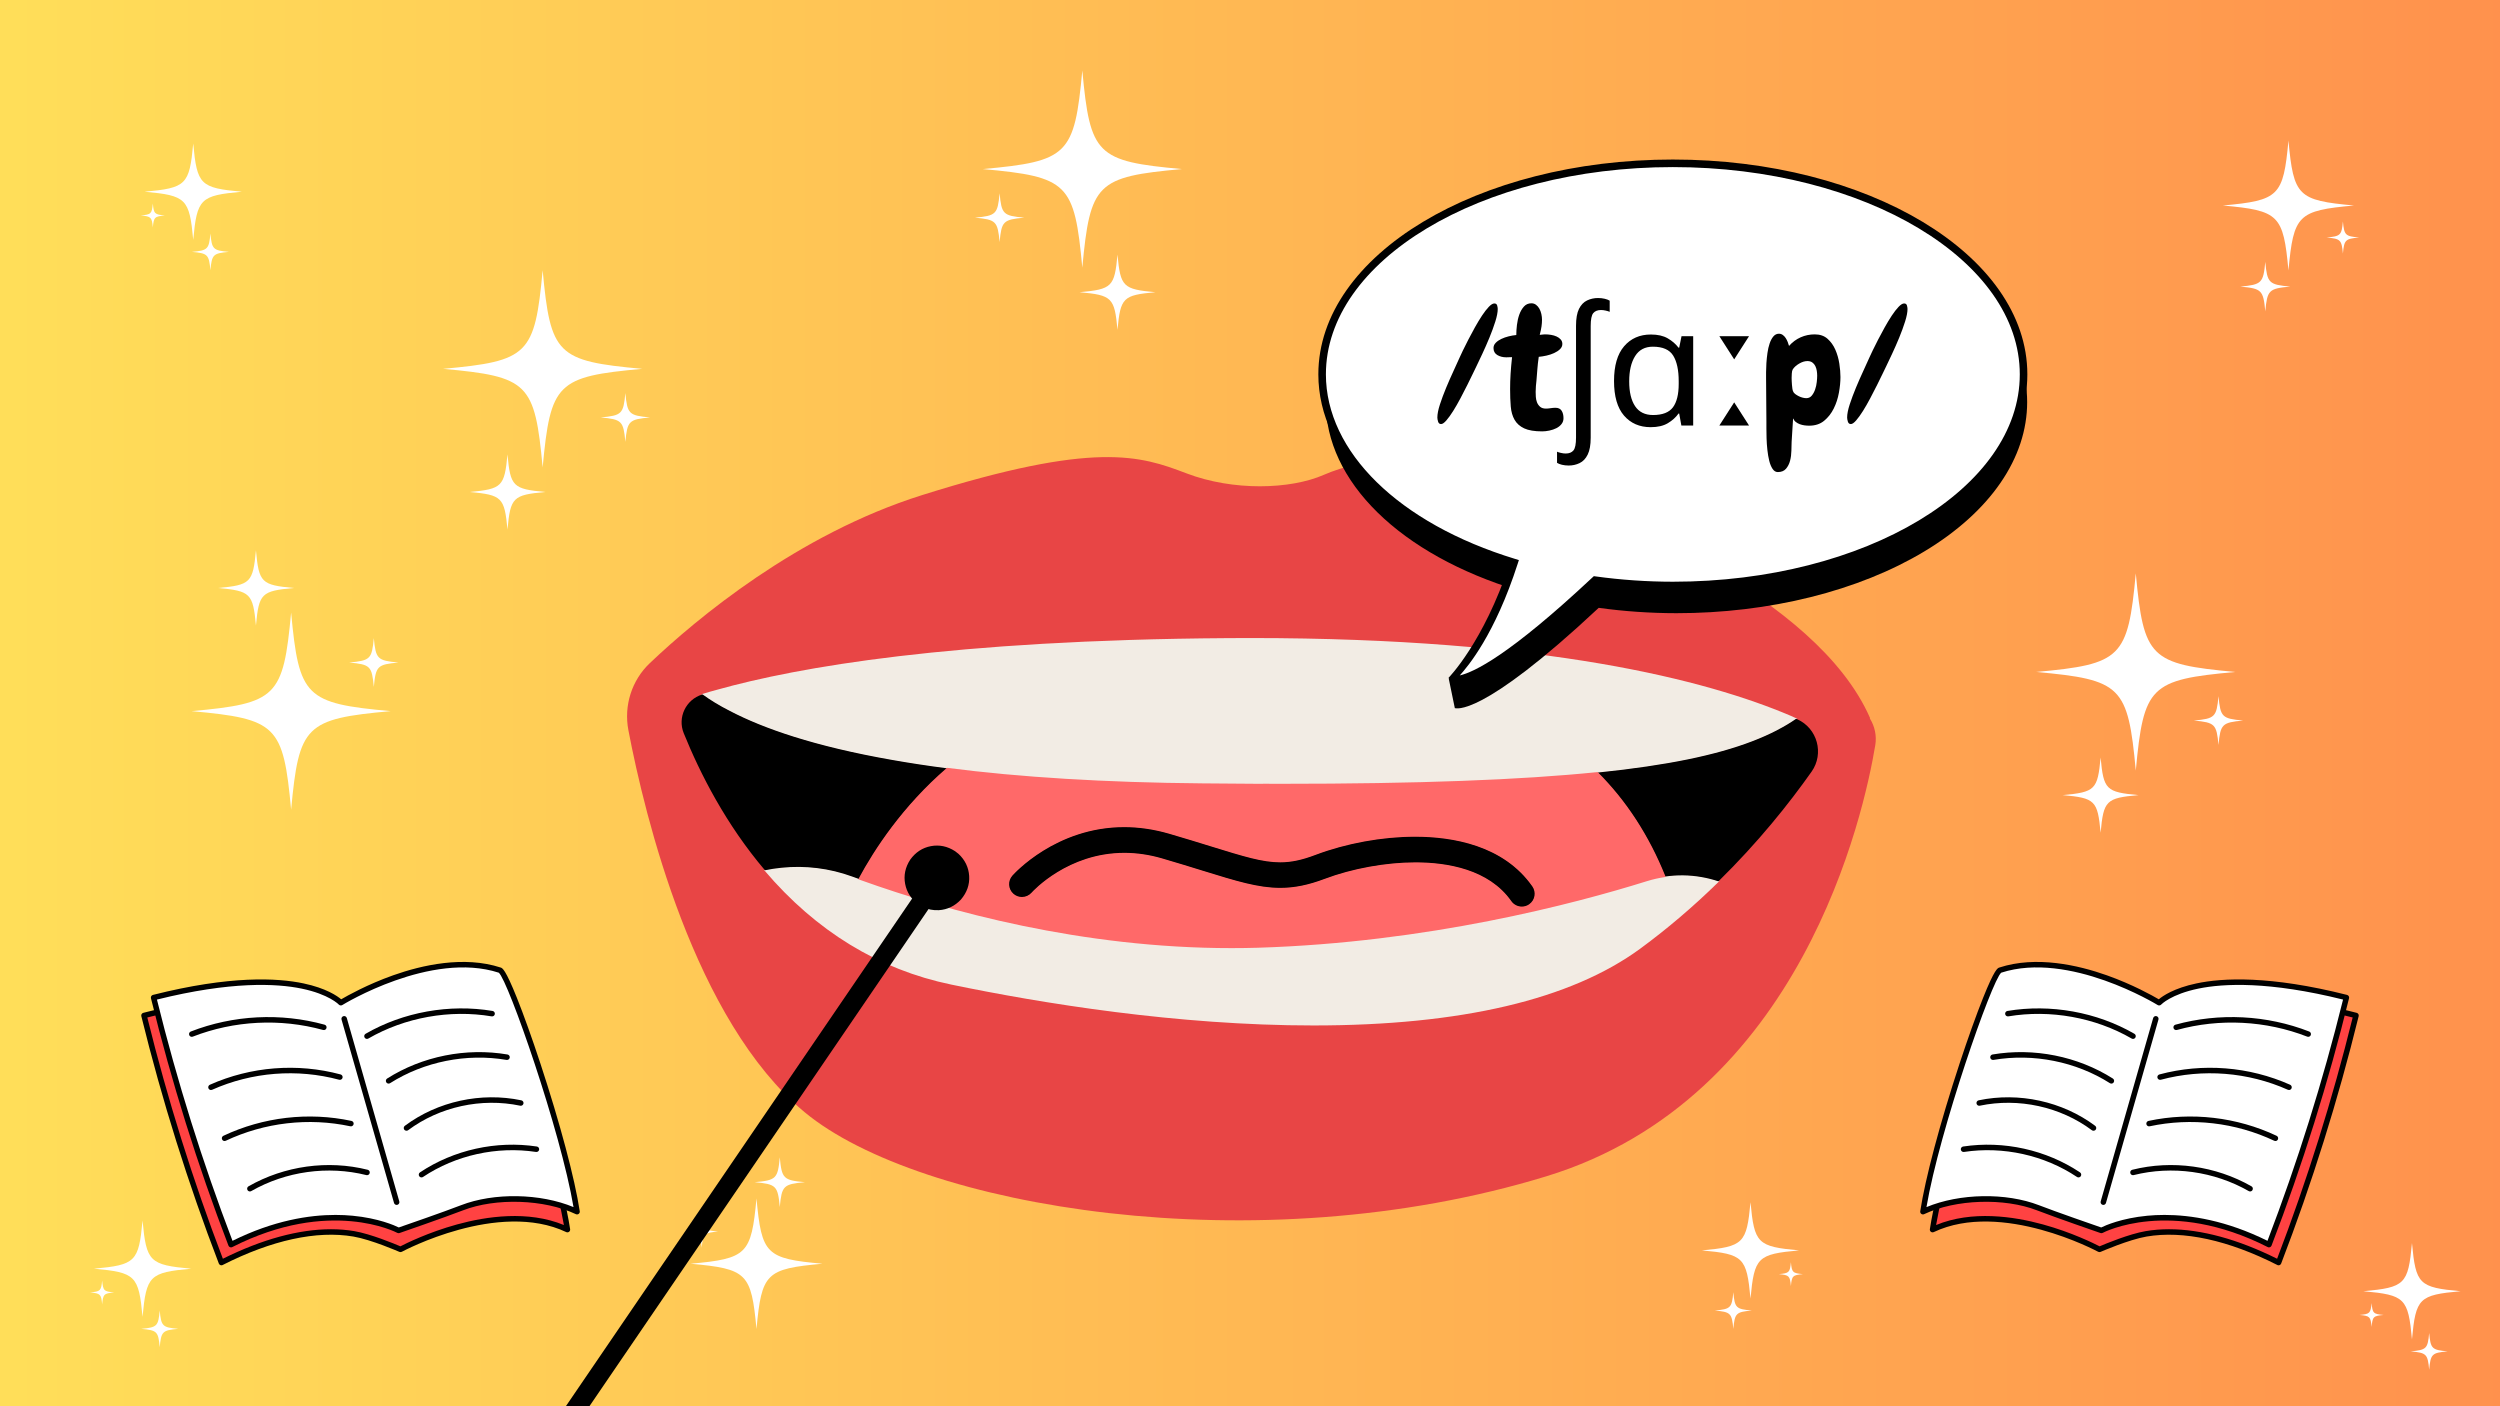<svg xmlns="http://www.w3.org/2000/svg" xmlns:xlink="http://www.w3.org/1999/xlink" width="1920" zoomAndPan="magnify" viewBox="0 0 1440 810" height="1080" preserveAspectRatio="xMidYMid meet" version="1.0"><defs><g/><linearGradient x1="0" gradientTransform="matrix(0.75, 0, 0, 0.75, 0, 0)" y1="540" x2="1920" gradientUnits="userSpaceOnUse" y2="540" id="37d252eee4"><stop stop-opacity="1" stop-color="rgb(100%, 87.059%, 34.9%)" offset="0"/><stop stop-opacity="1" stop-color="rgb(100%, 86.942%, 34.882%)" offset="0.008"/><stop stop-opacity="1" stop-color="rgb(100%, 86.705%, 34.843%)" offset="0.016"/><stop stop-opacity="1" stop-color="rgb(100%, 86.469%, 34.807%)" offset="0.023"/><stop stop-opacity="1" stop-color="rgb(100%, 86.234%, 34.77%)" offset="0.031"/><stop stop-opacity="1" stop-color="rgb(100%, 85.997%, 34.734%)" offset="0.039"/><stop stop-opacity="1" stop-color="rgb(100%, 85.76%, 34.697%)" offset="0.047"/><stop stop-opacity="1" stop-color="rgb(100%, 85.526%, 34.66%)" offset="0.055"/><stop stop-opacity="1" stop-color="rgb(100%, 85.289%, 34.624%)" offset="0.062"/><stop stop-opacity="1" stop-color="rgb(100%, 85.054%, 34.587%)" offset="0.07"/><stop stop-opacity="1" stop-color="rgb(100%, 84.818%, 34.55%)" offset="0.078"/><stop stop-opacity="1" stop-color="rgb(100%, 84.581%, 34.514%)" offset="0.086"/><stop stop-opacity="1" stop-color="rgb(100%, 84.346%, 34.477%)" offset="0.094"/><stop stop-opacity="1" stop-color="rgb(100%, 84.109%, 34.441%)" offset="0.102"/><stop stop-opacity="1" stop-color="rgb(100%, 83.873%, 34.404%)" offset="0.109"/><stop stop-opacity="1" stop-color="rgb(100%, 83.638%, 34.367%)" offset="0.117"/><stop stop-opacity="1" stop-color="rgb(100%, 83.401%, 34.331%)" offset="0.125"/><stop stop-opacity="1" stop-color="rgb(100%, 83.167%, 34.293%)" offset="0.133"/><stop stop-opacity="1" stop-color="rgb(100%, 82.93%, 34.256%)" offset="0.141"/><stop stop-opacity="1" stop-color="rgb(100%, 82.693%, 34.219%)" offset="0.148"/><stop stop-opacity="1" stop-color="rgb(100%, 82.458%, 34.183%)" offset="0.156"/><stop stop-opacity="1" stop-color="rgb(100%, 82.222%, 34.146%)" offset="0.164"/><stop stop-opacity="1" stop-color="rgb(100%, 81.985%, 34.109%)" offset="0.172"/><stop stop-opacity="1" stop-color="rgb(100%, 81.75%, 34.073%)" offset="0.18"/><stop stop-opacity="1" stop-color="rgb(100%, 81.514%, 34.036%)" offset="0.188"/><stop stop-opacity="1" stop-color="rgb(100%, 81.279%, 34%)" offset="0.195"/><stop stop-opacity="1" stop-color="rgb(100%, 81.042%, 33.963%)" offset="0.203"/><stop stop-opacity="1" stop-color="rgb(100%, 80.806%, 33.926%)" offset="0.211"/><stop stop-opacity="1" stop-color="rgb(100%, 80.571%, 33.89%)" offset="0.219"/><stop stop-opacity="1" stop-color="rgb(100%, 80.334%, 33.853%)" offset="0.227"/><stop stop-opacity="1" stop-color="rgb(100%, 80.098%, 33.817%)" offset="0.234"/><stop stop-opacity="1" stop-color="rgb(100%, 79.863%, 33.78%)" offset="0.242"/><stop stop-opacity="1" stop-color="rgb(100%, 79.626%, 33.743%)" offset="0.25"/><stop stop-opacity="1" stop-color="rgb(100%, 79.391%, 33.705%)" offset="0.258"/><stop stop-opacity="1" stop-color="rgb(100%, 79.155%, 33.669%)" offset="0.266"/><stop stop-opacity="1" stop-color="rgb(100%, 78.918%, 33.632%)" offset="0.273"/><stop stop-opacity="1" stop-color="rgb(100%, 78.683%, 33.595%)" offset="0.281"/><stop stop-opacity="1" stop-color="rgb(100%, 78.447%, 33.559%)" offset="0.289"/><stop stop-opacity="1" stop-color="rgb(100%, 78.21%, 33.522%)" offset="0.297"/><stop stop-opacity="1" stop-color="rgb(100%, 77.975%, 33.485%)" offset="0.305"/><stop stop-opacity="1" stop-color="rgb(100%, 77.739%, 33.449%)" offset="0.312"/><stop stop-opacity="1" stop-color="rgb(100%, 77.504%, 33.412%)" offset="0.32"/><stop stop-opacity="1" stop-color="rgb(100%, 77.267%, 33.376%)" offset="0.328"/><stop stop-opacity="1" stop-color="rgb(100%, 77.031%, 33.339%)" offset="0.336"/><stop stop-opacity="1" stop-color="rgb(100%, 76.796%, 33.302%)" offset="0.344"/><stop stop-opacity="1" stop-color="rgb(100%, 76.559%, 33.266%)" offset="0.352"/><stop stop-opacity="1" stop-color="rgb(100%, 76.323%, 33.229%)" offset="0.359"/><stop stop-opacity="1" stop-color="rgb(100%, 76.088%, 33.192%)" offset="0.367"/><stop stop-opacity="1" stop-color="rgb(100%, 75.851%, 33.154%)" offset="0.375"/><stop stop-opacity="1" stop-color="rgb(100%, 75.616%, 33.118%)" offset="0.383"/><stop stop-opacity="1" stop-color="rgb(100%, 75.38%, 33.081%)" offset="0.391"/><stop stop-opacity="1" stop-color="rgb(100%, 75.143%, 33.044%)" offset="0.398"/><stop stop-opacity="1" stop-color="rgb(100%, 74.908%, 33.008%)" offset="0.406"/><stop stop-opacity="1" stop-color="rgb(100%, 74.672%, 32.971%)" offset="0.414"/><stop stop-opacity="1" stop-color="rgb(100%, 74.435%, 32.935%)" offset="0.422"/><stop stop-opacity="1" stop-color="rgb(100%, 74.2%, 32.898%)" offset="0.43"/><stop stop-opacity="1" stop-color="rgb(100%, 73.964%, 32.861%)" offset="0.438"/><stop stop-opacity="1" stop-color="rgb(100%, 73.729%, 32.825%)" offset="0.445"/><stop stop-opacity="1" stop-color="rgb(100%, 73.492%, 32.788%)" offset="0.453"/><stop stop-opacity="1" stop-color="rgb(100%, 73.256%, 32.751%)" offset="0.461"/><stop stop-opacity="1" stop-color="rgb(100%, 73.021%, 32.715%)" offset="0.469"/><stop stop-opacity="1" stop-color="rgb(100%, 72.784%, 32.678%)" offset="0.477"/><stop stop-opacity="1" stop-color="rgb(100%, 72.548%, 32.642%)" offset="0.484"/><stop stop-opacity="1" stop-color="rgb(100%, 72.313%, 32.605%)" offset="0.492"/><stop stop-opacity="1" stop-color="rgb(100%, 72.076%, 32.567%)" offset="0.5"/><stop stop-opacity="1" stop-color="rgb(100%, 71.841%, 32.53%)" offset="0.508"/><stop stop-opacity="1" stop-color="rgb(100%, 71.605%, 32.494%)" offset="0.516"/><stop stop-opacity="1" stop-color="rgb(100%, 71.368%, 32.457%)" offset="0.523"/><stop stop-opacity="1" stop-color="rgb(100%, 71.133%, 32.42%)" offset="0.531"/><stop stop-opacity="1" stop-color="rgb(100%, 70.897%, 32.384%)" offset="0.539"/><stop stop-opacity="1" stop-color="rgb(100%, 70.66%, 32.347%)" offset="0.547"/><stop stop-opacity="1" stop-color="rgb(100%, 70.425%, 32.31%)" offset="0.555"/><stop stop-opacity="1" stop-color="rgb(100%, 70.189%, 32.274%)" offset="0.562"/><stop stop-opacity="1" stop-color="rgb(100%, 69.954%, 32.237%)" offset="0.57"/><stop stop-opacity="1" stop-color="rgb(100%, 69.717%, 32.201%)" offset="0.578"/><stop stop-opacity="1" stop-color="rgb(100%, 69.481%, 32.164%)" offset="0.586"/><stop stop-opacity="1" stop-color="rgb(100%, 69.246%, 32.127%)" offset="0.594"/><stop stop-opacity="1" stop-color="rgb(100%, 69.009%, 32.091%)" offset="0.602"/><stop stop-opacity="1" stop-color="rgb(100%, 68.773%, 32.054%)" offset="0.609"/><stop stop-opacity="1" stop-color="rgb(100%, 68.538%, 32.018%)" offset="0.617"/><stop stop-opacity="1" stop-color="rgb(100%, 68.301%, 31.979%)" offset="0.625"/><stop stop-opacity="1" stop-color="rgb(100%, 68.066%, 31.943%)" offset="0.633"/><stop stop-opacity="1" stop-color="rgb(100%, 67.83%, 31.906%)" offset="0.641"/><stop stop-opacity="1" stop-color="rgb(100%, 67.593%, 31.87%)" offset="0.648"/><stop stop-opacity="1" stop-color="rgb(100%, 67.358%, 31.833%)" offset="0.656"/><stop stop-opacity="1" stop-color="rgb(100%, 67.122%, 31.796%)" offset="0.664"/><stop stop-opacity="1" stop-color="rgb(100%, 66.885%, 31.76%)" offset="0.672"/><stop stop-opacity="1" stop-color="rgb(100%, 66.65%, 31.723%)" offset="0.68"/><stop stop-opacity="1" stop-color="rgb(100%, 66.414%, 31.686%)" offset="0.688"/><stop stop-opacity="1" stop-color="rgb(100%, 66.179%, 31.65%)" offset="0.695"/><stop stop-opacity="1" stop-color="rgb(100%, 65.942%, 31.613%)" offset="0.703"/><stop stop-opacity="1" stop-color="rgb(100%, 65.706%, 31.577%)" offset="0.711"/><stop stop-opacity="1" stop-color="rgb(100%, 65.471%, 31.54%)" offset="0.719"/><stop stop-opacity="1" stop-color="rgb(100%, 65.234%, 31.503%)" offset="0.727"/><stop stop-opacity="1" stop-color="rgb(100%, 64.998%, 31.467%)" offset="0.734"/><stop stop-opacity="1" stop-color="rgb(100%, 64.763%, 31.429%)" offset="0.742"/><stop stop-opacity="1" stop-color="rgb(100%, 64.526%, 31.392%)" offset="0.75"/><stop stop-opacity="1" stop-color="rgb(100%, 64.291%, 31.355%)" offset="0.758"/><stop stop-opacity="1" stop-color="rgb(100%, 64.055%, 31.319%)" offset="0.766"/><stop stop-opacity="1" stop-color="rgb(100%, 63.818%, 31.282%)" offset="0.773"/><stop stop-opacity="1" stop-color="rgb(100%, 63.583%, 31.245%)" offset="0.781"/><stop stop-opacity="1" stop-color="rgb(100%, 63.347%, 31.209%)" offset="0.789"/><stop stop-opacity="1" stop-color="rgb(100%, 63.11%, 31.172%)" offset="0.797"/><stop stop-opacity="1" stop-color="rgb(100%, 62.875%, 31.136%)" offset="0.805"/><stop stop-opacity="1" stop-color="rgb(100%, 62.639%, 31.099%)" offset="0.812"/><stop stop-opacity="1" stop-color="rgb(100%, 62.404%, 31.062%)" offset="0.82"/><stop stop-opacity="1" stop-color="rgb(100%, 62.167%, 31.026%)" offset="0.828"/><stop stop-opacity="1" stop-color="rgb(100%, 61.931%, 30.989%)" offset="0.836"/><stop stop-opacity="1" stop-color="rgb(100%, 61.696%, 30.952%)" offset="0.844"/><stop stop-opacity="1" stop-color="rgb(100%, 61.459%, 30.916%)" offset="0.852"/><stop stop-opacity="1" stop-color="rgb(100%, 61.224%, 30.879%)" offset="0.859"/><stop stop-opacity="1" stop-color="rgb(100%, 60.988%, 30.841%)" offset="0.867"/><stop stop-opacity="1" stop-color="rgb(100%, 60.751%, 30.804%)" offset="0.875"/><stop stop-opacity="1" stop-color="rgb(100%, 60.516%, 30.768%)" offset="0.883"/><stop stop-opacity="1" stop-color="rgb(100%, 60.28%, 30.731%)" offset="0.891"/><stop stop-opacity="1" stop-color="rgb(100%, 60.043%, 30.695%)" offset="0.898"/><stop stop-opacity="1" stop-color="rgb(100%, 59.808%, 30.658%)" offset="0.906"/><stop stop-opacity="1" stop-color="rgb(100%, 59.572%, 30.621%)" offset="0.914"/><stop stop-opacity="1" stop-color="rgb(100%, 59.337%, 30.585%)" offset="0.922"/><stop stop-opacity="1" stop-color="rgb(100%, 59.1%, 30.548%)" offset="0.93"/><stop stop-opacity="1" stop-color="rgb(100%, 58.864%, 30.511%)" offset="0.938"/><stop stop-opacity="1" stop-color="rgb(100%, 58.629%, 30.475%)" offset="0.945"/><stop stop-opacity="1" stop-color="rgb(100%, 58.392%, 30.438%)" offset="0.953"/><stop stop-opacity="1" stop-color="rgb(100%, 58.156%, 30.402%)" offset="0.961"/><stop stop-opacity="1" stop-color="rgb(100%, 57.921%, 30.365%)" offset="0.969"/><stop stop-opacity="1" stop-color="rgb(100%, 57.684%, 30.328%)" offset="0.977"/><stop stop-opacity="1" stop-color="rgb(100%, 57.449%, 30.292%)" offset="0.984"/><stop stop-opacity="1" stop-color="rgb(100%, 57.213%, 30.254%)" offset="0.992"/><stop stop-opacity="1" stop-color="rgb(100%, 56.976%, 30.217%)" offset="1"/></linearGradient><clipPath id="bc9eee8d32"><path d="M 758.918 91.27 L 1167.668 91.27 L 1167.668 415.27 L 758.918 415.27 Z M 758.918 91.27 " clip-rule="nonzero"/></clipPath><clipPath id="5983f41a05"><path d="M 5 19 L 409.668 19 L 409.668 318 L 5 318 Z M 5 19 " clip-rule="nonzero"/></clipPath><clipPath id="7a37024cb3"><path d="M 1 0.27 L 409.668 0.27 L 409.668 304 L 1 304 Z M 1 0.27 " clip-rule="nonzero"/></clipPath><clipPath id="e5dabf8846"><rect x="0" width="410" y="0" height="325"/></clipPath><clipPath id="cc99975383"><path d="M 81 554.09 L 333.75 554.09 L 333.75 728.84 L 81 728.84 Z M 81 554.09 " clip-rule="nonzero"/></clipPath><clipPath id="bcf4d6b125"><path d="M 0.281 11 L 248 11 L 248 174.84 L 0.281 174.84 Z M 0.281 11 " clip-rule="nonzero"/></clipPath><clipPath id="90ca5503df"><path d="M 5 0.09 L 252.75 0.09 L 252.75 165 L 5 165 Z M 5 0.09 " clip-rule="nonzero"/></clipPath><clipPath id="79d7f520d8"><rect x="0" width="253" y="0" height="175"/></clipPath><clipPath id="6f9490293a"><path d="M 1111 565 L 1358.715 565 L 1358.715 728.84 L 1111 728.84 Z M 1111 565 " clip-rule="nonzero"/></clipPath><clipPath id="78733b15d3"><path d="M 1106 554.09 L 1354 554.09 L 1354 719 L 1106 719 Z M 1106 554.09 " clip-rule="nonzero"/></clipPath><clipPath id="151d112ed2"><path d="M 255.074 155.699 L 370 155.699 L 370 270 L 255.074 270 Z M 255.074 155.699 " clip-rule="nonzero"/></clipPath><clipPath id="a9f4af0329"><path d="M 270 261 L 315 261 L 315 304.949 L 270 304.949 Z M 270 261 " clip-rule="nonzero"/></clipPath><clipPath id="2a7cc92e3a"><path d="M 346 226 L 374.324 226 L 374.324 255 L 346 255 Z M 346 226 " clip-rule="nonzero"/></clipPath><clipPath id="9d76756660"><path d="M 1172.719 330.297 L 1288 330.297 L 1288 444 L 1172.719 444 Z M 1172.719 330.297 " clip-rule="nonzero"/></clipPath><clipPath id="202cdcaf6c"><path d="M 1188 436 L 1232 436 L 1232 479.547 L 1188 479.547 Z M 1188 436 " clip-rule="nonzero"/></clipPath><clipPath id="7eb678925e"><path d="M 1263 400 L 1291.969 400 L 1291.969 430 L 1263 430 Z M 1263 400 " clip-rule="nonzero"/></clipPath><clipPath id="e65f70f31b"><path d="M 561.387 40.629 L 680.637 40.629 L 680.637 189.879 L 561.387 189.879 Z M 561.387 40.629 " clip-rule="nonzero"/></clipPath><clipPath id="7706f946eb"><path d="M 5 0.629 L 119.637 0.629 L 119.637 115 L 5 115 Z M 5 0.629 " clip-rule="nonzero"/></clipPath><clipPath id="8fbac2c961"><path d="M 60 106 L 105 106 L 105 149.879 L 60 149.879 Z M 60 106 " clip-rule="nonzero"/></clipPath><clipPath id="f28efbac84"><path d="M 0.656 71 L 29 71 L 29 100 L 0.656 100 Z M 0.656 71 " clip-rule="nonzero"/></clipPath><clipPath id="554e740760"><rect x="0" width="120" y="0" height="150"/></clipPath><clipPath id="0d39b413c1"><path d="M 980.203 692.508 L 1037 692.508 L 1037 748 L 980.203 748 Z M 980.203 692.508 " clip-rule="nonzero"/></clipPath><clipPath id="6adab4cdb1"><path d="M 987 744 L 1010 744 L 1010 765.258 L 987 765.258 Z M 987 744 " clip-rule="nonzero"/></clipPath><clipPath id="c324d7af0d"><path d="M 1024 727 L 1038.703 727 L 1038.703 741 L 1024 741 Z M 1024 727 " clip-rule="nonzero"/></clipPath><clipPath id="4d3c4cf71e"><path d="M 1280.289 81 L 1356 81 L 1356 156 L 1280.289 156 Z M 1280.289 81 " clip-rule="nonzero"/></clipPath><clipPath id="8a4ffb6df2"><path d="M 1290 150 L 1320 150 L 1320 179.25 L 1290 179.25 Z M 1290 150 " clip-rule="nonzero"/></clipPath><clipPath id="aab756aaa7"><path d="M 81 82.715 L 139.5 82.715 L 139.5 155.465 L 81 155.465 Z M 81 82.715 " clip-rule="nonzero"/></clipPath><clipPath id="3ee14e235b"><path d="M 2 0.715 L 58.383 0.715 L 58.383 57 L 2 57 Z M 2 0.715 " clip-rule="nonzero"/></clipPath><clipPath id="b6a3bc63a1"><path d="M 29 52 L 51 52 L 51 73.465 L 29 73.465 Z M 29 52 " clip-rule="nonzero"/></clipPath><clipPath id="1ed6efc923"><rect x="0" width="59" y="0" height="74"/></clipPath><clipPath id="14c7944e3c"><path d="M 110.195 316.965 L 229.445 316.965 L 229.445 466.215 L 110.195 466.215 Z M 110.195 316.965 " clip-rule="nonzero"/></clipPath><clipPath id="354cfd9b6c"><path d="M 0.195 36 L 115 36 L 115 150.215 L 0.195 150.215 Z M 0.195 36 " clip-rule="nonzero"/></clipPath><clipPath id="816271c041"><path d="M 15 1.117 L 60 1.117 L 60 45 L 15 45 Z M 15 1.117 " clip-rule="nonzero"/></clipPath><clipPath id="2ba6bf47c5"><path d="M 91 51 L 119.445 51 L 119.445 80 L 91 80 Z M 91 51 " clip-rule="nonzero"/></clipPath><clipPath id="06f47d38e3"><rect x="0" width="120" y="0" height="151"/></clipPath><clipPath id="6b8b375390"><path d="M 51.805 703.051 L 110.305 703.051 L 110.305 775.801 L 51.805 775.801 Z M 51.805 703.051 " clip-rule="nonzero"/></clipPath><clipPath id="bae60a3f7d"><path d="M 3 0.051 L 59.188 0.051 L 59.188 56 L 3 56 Z M 3 0.051 " clip-rule="nonzero"/></clipPath><clipPath id="8d3a979bd0"><path d="M 30 51 L 52 51 L 52 72.801 L 30 72.801 Z M 30 51 " clip-rule="nonzero"/></clipPath><clipPath id="86dfed81dd"><path d="M 0.805 34 L 15 34 L 15 49 L 0.805 49 Z M 0.805 34 " clip-rule="nonzero"/></clipPath><clipPath id="68042d795d"><rect x="0" width="60" y="0" height="73"/></clipPath><clipPath id="9c35a3f086"><path d="M 394.668 666.559 L 474.168 666.559 L 474.168 765.559 L 394.668 765.559 Z M 394.668 666.559 " clip-rule="nonzero"/></clipPath><clipPath id="edbfe578bf"><path d="M 3 24 L 79.805 24 L 79.805 99.488 L 3 99.488 Z M 3 24 " clip-rule="nonzero"/></clipPath><clipPath id="3df8f3d571"><path d="M 40 0.559 L 70 0.559 L 70 30 L 40 30 Z M 40 0.559 " clip-rule="nonzero"/></clipPath><clipPath id="d429d65ad5"><path d="M 0.668 34 L 20 34 L 20 53 L 0.668 53 Z M 0.668 34 " clip-rule="nonzero"/></clipPath><clipPath id="733a520568"><rect x="0" width="81" y="0" height="100"/></clipPath><clipPath id="5539244817"><path d="M 1359 716.023 L 1417.5 716.023 L 1417.5 788.773 L 1359 788.773 Z M 1359 716.023 " clip-rule="nonzero"/></clipPath><clipPath id="e297c6ae18"><path d="M 2 0.023 L 58.383 0.023 L 58.383 56 L 2 56 Z M 2 0.023 " clip-rule="nonzero"/></clipPath><clipPath id="31805420fb"><path d="M 29 51 L 51 51 L 51 72.773 L 29 72.773 Z M 29 51 " clip-rule="nonzero"/></clipPath><clipPath id="43df69a291"><rect x="0" width="59" y="0" height="73"/></clipPath><clipPath id="2b428f92ad"><path d="M 313 512 L 539 512 L 539 810 L 313 810 Z M 313 512 " clip-rule="nonzero"/></clipPath><clipPath id="b055b19831"><path d="M 302.328 821.453 L 534.582 479.645 L 566.219 501.141 L 333.965 842.953 Z M 302.328 821.453 " clip-rule="nonzero"/></clipPath><clipPath id="e92e58890f"><path d="M 302.328 821.453 L 534.582 479.645 L 566.219 501.141 L 333.965 842.953 Z M 302.328 821.453 " clip-rule="nonzero"/></clipPath><clipPath id="3495765f4a"><path d="M 302.328 821.453 L 534.582 479.645 L 566.219 501.141 L 333.965 842.953 Z M 302.328 821.453 " clip-rule="nonzero"/></clipPath><clipPath id="47eec6a6b9"><path d="M 521 487 L 559 487 L 559 525 L 521 525 Z M 521 487 " clip-rule="nonzero"/></clipPath><clipPath id="c8ec881ac5"><path d="M 302.328 821.453 L 534.582 479.645 L 566.219 501.141 L 333.965 842.953 Z M 302.328 821.453 " clip-rule="nonzero"/></clipPath><clipPath id="3ea1152fed"><path d="M 302.328 821.453 L 534.582 479.645 L 566.219 501.141 L 333.965 842.953 Z M 302.328 821.453 " clip-rule="nonzero"/></clipPath><clipPath id="e8badfdfb5"><path d="M 302.328 821.453 L 534.582 479.645 L 566.219 501.141 L 333.965 842.953 Z M 302.328 821.453 " clip-rule="nonzero"/></clipPath></defs><rect x="-144" width="1728" fill="#ffffff" y="-81" height="972" fill-opacity="1"/><rect x="-144" fill="url(#37d252eee4)" width="1728" y="-81" height="972"/><path fill="#e84545" d="M 1080.152 429.262 C 1073.629 468.5 1037.863 632.516 890.715 677.543 C 723.188 728.812 529.238 695.152 463.516 640.664 C 399.809 587.848 371.379 469.91 361.953 420.586 C 359.246 406.426 363.863 391.848 374.332 381.926 C 401.203 356.453 459.242 307.797 531.051 285.199 C 630.785 253.812 656.699 262.441 683.398 272.645 C 710.098 282.844 743.082 282.059 762.711 273.43 C 782.344 264.797 834.691 253.316 881.023 275.289 C 927.355 297.258 1046.062 342.652 1077.152 413.582 L 1077.027 413.816 C 1079.918 418.422 1081.047 423.902 1080.152 429.262 Z M 1080.152 429.262 " fill-opacity="1" fill-rule="nonzero"/><path fill="#f2ece4" d="M 756.57 590.668 C 678.082 590.668 599.785 577.863 547.926 567.117 C 506.277 558.492 470.094 536.398 440.383 501.449 L 440.066 501.078 L 440.543 500.98 C 443.711 500.332 446.914 499.848 450.066 499.535 C 453.191 499.211 456.371 499.047 459.516 499.047 C 470.309 499.047 480.922 500.934 491.066 504.652 L 491.387 504.77 C 492.512 505.18 493.688 505.605 494.875 506.027 L 495.285 506.172 C 495.648 506.301 496.012 506.43 496.379 506.555 C 546.004 524.344 623.242 545.547 709.418 545.547 C 709.422 545.547 709.426 545.547 709.426 545.547 C 714.43 545.547 719.469 545.473 724.41 545.328 C 822.254 542.312 906.566 520.086 948.113 507.109 C 948.203 507.078 948.711 506.926 948.711 506.926 C 951.953 505.918 955.406 505.141 958.98 504.621 C 962.207 504.152 965.48 503.91 968.707 503.91 C 972.496 503.91 976.293 504.238 979.992 504.883 C 983.348 505.457 986.684 506.297 989.91 507.379 L 990.355 507.527 L 990.02 507.859 C 975.617 521.984 960.418 534.949 944.84 546.383 C 904.82 575.766 841.477 590.664 756.57 590.668 Z M 732.609 452.039 C 731.703 452.02 730.805 452.012 729.898 452.012 C 729.004 452.012 728.102 452.02 727.191 452.027 C 726.262 452.031 725.32 452.039 724.367 452.039 L 722.926 452.031 C 713.148 451.973 702.938 451.91 692.5 451.793 C 636.855 451.309 587.406 448.297 545.531 442.848 C 534.488 441.41 523.836 439.785 513.875 438.02 C 474.469 431.125 442.98 421.625 420.293 409.777 C 414.402 406.781 409.094 403.566 404.508 400.23 L 404.039 399.891 L 404.895 399.633 C 407.5 398.844 410.191 398.031 413.156 397.262 C 459.371 384.312 547.906 368.645 707.203 367.562 C 711.707 367.527 716.129 367.512 720.527 367.512 C 890.457 367.512 983.293 391.82 1031.25 412.211 C 1032.07 412.598 1032.879 412.949 1033.664 413.293 L 1035.164 413.957 L 1034.75 414.246 C 1031.504 416.531 1027.93 418.668 1023.828 420.781 C 1005.777 430.18 981.219 437.027 948.691 441.773 C 939.949 443.07 930.355 444.258 920.176 445.301 C 875.945 449.836 816.383 452.043 738.078 452.043 Z M 732.609 452.039 " fill-opacity="1" fill-rule="nonzero"/><path fill="#000000" d="M 450.094 499.82 C 446.91 500.137 443.742 500.621 440.602 501.262 C 418.16 474.871 403.254 445.598 393.812 422.273 C 390.156 413.234 395.074 402.941 404.398 400.066 C 404.469 400.043 404.543 400.02 404.617 399.996 L 404.68 399.996 C 408.984 403.133 414.152 406.328 420.426 409.523 C 439.617 419.543 468.961 429.871 513.926 437.738 C 523.711 439.473 534.246 441.086 545.57 442.562 C 520.574 464.133 504.406 488.391 494.781 506.297 C 493.477 505.836 492.188 505.367 490.965 504.922 C 477.723 500.066 463.758 498.406 450.094 499.82 Z M 1077.027 413.816 L 1077.152 413.582 Z M 1035.191 414.281 C 1034.988 414.191 1034.789 414.102 1034.586 414.012 C 1031.262 416.348 1027.633 418.5 1023.695 420.527 L 1023.637 420.59 C 1006.227 429.625 982.359 436.57 948.648 441.488 C 939.84 442.793 930.355 443.969 920.148 445.016 C 936.066 460.895 949.273 480.633 959.023 504.902 C 966.031 503.883 973.082 503.973 979.945 505.168 C 983.289 505.738 986.59 506.566 989.82 507.652 C 1012.703 485.199 1030.539 462.809 1043.477 444.465 C 1050.812 434.062 1046.82 419.465 1035.191 414.281 Z M 697.293 487.141 C 690.406 485.012 682.582 482.59 673.5 479.941 C 619.184 464.121 584.328 502.555 582.875 504.199 C 580.062 507.367 580.359 512.199 583.52 515.02 C 586.684 517.832 591.543 517.559 594.371 514.402 C 595.574 513.059 624.438 481.648 669.191 494.695 C 678.188 497.316 685.93 499.711 692.746 501.82 C 724.004 511.492 738.266 515.906 763.07 506.52 C 793.121 495.148 848.797 488.539 870.27 519.211 C 871.762 521.348 874.152 522.492 876.574 522.492 C 878.098 522.492 879.637 522.043 880.977 521.105 C 884.457 518.672 885.305 513.879 882.871 510.406 C 856.219 472.324 793.371 478.625 757.621 492.148 C 737.773 499.664 728.391 496.758 697.293 487.141 Z M 697.293 487.141 " fill-opacity="1" fill-rule="nonzero"/><path fill="#ff6969" d="M 709.418 546.121 C 623.164 546.121 545.855 524.898 496.191 507.098 C 495.824 506.973 494.684 506.566 494.684 506.566 L 494.367 506.457 L 494.527 506.16 C 503.645 489.203 519.871 464.363 545.383 442.344 L 545.48 442.258 L 545.605 442.277 C 587.457 447.723 636.883 450.734 692.508 451.219 C 702.945 451.336 713.16 451.398 722.938 451.457 L 724.371 451.465 C 725.32 451.465 729 451.438 729.898 451.438 C 730.809 451.438 731.715 451.445 732.617 451.465 L 738.078 451.469 C 816.359 451.469 875.906 449.262 920.117 444.73 L 920.254 444.715 L 920.352 444.812 C 936.789 461.211 949.891 481.391 959.289 504.797 L 959.426 505.137 L 959.066 505.188 C 955.52 505.707 952.098 506.473 948.891 507.473 C 948.805 507.5 948.293 507.652 948.293 507.652 C 906.711 520.645 822.34 542.883 724.43 545.902 C 719.48 546.047 714.43 546.121 709.418 546.121 Z M 815.324 496.73 C 833.371 496.73 857.59 500.602 870.504 519.047 C 871.887 521.023 874.156 522.203 876.574 522.203 C 878.098 522.203 879.562 521.742 880.812 520.867 C 884.156 518.531 884.973 513.91 882.637 510.57 C 866.078 486.914 836.758 481.945 815.082 481.945 C 796.223 481.945 775.32 485.762 757.727 492.418 C 749.809 495.414 743.73 496.695 737.402 496.695 C 727.207 496.695 716.559 493.402 697.227 487.422 C 690.734 485.41 682.676 482.918 673.418 480.219 C 664.762 477.695 656.055 476.418 647.543 476.418 C 608.262 476.418 584.102 503.246 583.09 504.391 C 580.395 507.426 580.676 512.098 583.711 514.805 C 585.066 516.012 586.816 516.676 588.633 516.676 C 590.738 516.676 592.754 515.777 594.156 514.211 C 594.996 513.273 615.105 491.242 647.645 491.242 C 654.766 491.242 662.039 492.312 669.273 494.418 C 678.312 497.055 686.027 499.441 692.828 501.547 C 712.066 507.5 724.758 511.426 737.457 511.426 C 745.535 511.426 753.645 509.781 762.969 506.25 C 778.727 500.289 798.301 496.73 815.324 496.73 Z M 815.324 496.73 " fill-opacity="1" fill-rule="nonzero"/><g clip-path="url(#bc9eee8d32)"><g transform="matrix(1, 0, 0, 1, 758, 91)"><g clip-path="url(#e5dabf8846)"><g clip-path="url(#5983f41a05)"><path fill="#000000" d="M 207.629 19.031 C 210.934 19.031 214.238 19.078 217.539 19.176 C 220.844 19.273 224.137 19.422 227.43 19.613 C 230.719 19.809 234 20.055 237.27 20.344 C 240.539 20.637 243.797 20.977 247.039 21.367 C 250.281 21.754 253.504 22.191 256.711 22.672 C 259.918 23.156 263.105 23.688 266.27 24.266 C 269.434 24.844 272.57 25.465 275.684 26.137 C 278.797 26.809 281.879 27.523 284.934 28.285 C 287.988 29.047 291.012 29.852 294 30.703 C 296.988 31.555 299.941 32.449 302.855 33.387 C 305.77 34.324 308.648 35.305 311.48 36.328 C 314.316 37.352 317.109 38.414 319.859 39.52 C 322.609 40.625 325.309 41.77 327.965 42.957 C 330.621 44.141 333.227 45.363 335.781 46.629 C 338.34 47.891 340.84 49.188 343.289 50.523 C 345.738 51.859 348.133 53.234 350.473 54.641 C 352.809 56.047 355.09 57.488 357.309 58.961 C 359.527 60.438 361.688 61.941 363.785 63.48 C 365.883 65.02 367.914 66.586 369.887 68.184 C 371.855 69.781 373.758 71.41 375.594 73.062 C 377.43 74.719 379.199 76.398 380.898 78.105 C 382.598 79.812 384.227 81.543 385.785 83.297 C 387.344 85.051 388.832 86.828 390.246 88.629 C 391.656 90.426 392.996 92.246 394.262 94.082 C 395.527 95.922 396.719 97.777 397.832 99.652 C 398.945 101.523 399.98 103.414 400.941 105.316 C 401.902 107.223 402.781 109.141 403.586 111.07 C 404.391 113 405.113 114.941 405.758 116.891 C 406.402 118.844 406.969 120.805 407.453 122.773 C 407.941 124.738 408.344 126.715 408.668 128.695 C 408.992 130.676 409.234 132.66 409.398 134.645 C 409.559 136.633 409.641 138.621 409.641 140.613 C 409.641 142.602 409.562 144.59 409.398 146.578 C 409.234 148.566 408.992 150.547 408.668 152.527 C 408.344 154.508 407.941 156.484 407.457 158.453 C 406.969 160.422 406.406 162.379 405.762 164.332 C 405.117 166.285 404.391 168.223 403.59 170.156 C 402.785 172.086 401.902 174 400.945 175.906 C 399.984 177.809 398.949 179.699 397.832 181.574 C 396.719 183.445 395.531 185.301 394.266 187.141 C 393 188.98 391.66 190.797 390.246 192.598 C 388.832 194.395 387.348 196.172 385.789 197.926 C 384.23 199.68 382.602 201.414 380.902 203.117 C 379.203 204.824 377.434 206.508 375.598 208.16 C 373.762 209.816 371.855 211.441 369.887 213.039 C 367.918 214.637 365.887 216.207 363.789 217.746 C 361.691 219.281 359.531 220.789 357.312 222.262 C 355.09 223.738 352.812 225.18 350.473 226.586 C 348.137 227.992 345.742 229.363 343.293 230.699 C 340.844 232.035 338.34 233.336 335.785 234.598 C 333.23 235.859 330.625 237.086 327.969 238.27 C 325.312 239.457 322.609 240.602 319.863 241.707 C 317.113 242.812 314.32 243.875 311.484 244.898 C 308.648 245.922 305.773 246.902 302.859 247.84 C 299.941 248.777 296.988 249.672 294 250.523 C 291.012 251.375 287.992 252.18 284.938 252.941 C 281.883 253.703 278.797 254.418 275.684 255.09 C 272.57 255.762 269.434 256.383 266.27 256.961 C 263.105 257.539 259.922 258.07 256.715 258.555 C 253.508 259.039 250.281 259.473 247.039 259.859 C 243.797 260.25 240.539 260.59 237.27 260.883 C 234 261.172 230.719 261.418 227.43 261.613 C 224.141 261.809 220.844 261.953 217.539 262.051 C 214.238 262.148 210.934 262.199 207.629 262.199 C 192.512 262.18 177.586 261.152 162.855 259.117 C 94.207 323.379 80.516 316.746 79.984 316.91 L 76.461 299.828 L 94.602 297.035 C 101.383 285.953 109.41 270.113 116.207 248.996 C 112.074 247.734 108.016 246.387 104.039 244.957 C 100.059 243.527 96.164 242.016 92.359 240.426 C 88.555 238.832 84.844 237.164 81.227 235.418 C 77.613 233.672 74.102 231.855 70.691 229.965 C 67.285 228.074 63.988 226.113 60.805 224.086 C 57.621 222.059 54.559 219.969 51.613 217.812 C 48.672 215.66 45.852 213.445 43.16 211.176 C 40.469 208.902 37.91 206.578 35.488 204.203 C 33.062 201.824 30.773 199.398 28.625 196.93 C 26.477 194.457 24.473 191.941 22.613 189.387 C 20.75 186.832 19.039 184.242 17.477 181.617 C 15.91 178.992 14.496 176.336 13.238 173.652 C 11.977 170.969 10.871 168.262 9.918 165.531 C 8.969 162.801 8.172 160.051 7.535 157.289 C 6.898 154.527 6.422 151.754 6.102 148.969 C 5.781 146.188 5.621 143.402 5.617 140.613 C 5.617 138.621 5.699 136.633 5.863 134.645 C 6.023 132.66 6.27 130.676 6.594 128.695 C 6.918 126.715 7.32 124.738 7.805 122.773 C 8.293 120.805 8.855 118.844 9.5 116.891 C 10.148 114.941 10.871 113 11.676 111.07 C 12.477 109.141 13.359 107.223 14.32 105.316 C 15.277 103.414 16.316 101.523 17.43 99.652 C 18.543 97.777 19.734 95.922 20.996 94.082 C 22.262 92.246 23.602 90.426 25.016 88.629 C 26.43 86.828 27.914 85.055 29.473 83.297 C 31.031 81.543 32.66 79.812 34.363 78.105 C 36.062 76.398 37.828 74.719 39.668 73.062 C 41.504 71.41 43.406 69.785 45.375 68.184 C 47.344 66.586 49.379 65.02 51.477 63.48 C 53.574 61.941 55.73 60.438 57.953 58.961 C 60.172 57.488 62.449 56.047 64.789 54.641 C 67.125 53.234 69.52 51.863 71.969 50.523 C 74.418 49.188 76.922 47.891 79.477 46.629 C 82.031 45.363 84.637 44.141 87.293 42.957 C 89.949 41.77 92.652 40.625 95.398 39.52 C 98.148 38.414 100.941 37.352 103.777 36.328 C 106.613 35.305 109.488 34.324 112.402 33.387 C 115.32 32.449 118.27 31.555 121.262 30.703 C 124.25 29.852 127.27 29.047 130.324 28.285 C 133.379 27.523 136.461 26.809 139.574 26.137 C 142.688 25.465 145.824 24.844 148.988 24.266 C 152.152 23.688 155.34 23.156 158.547 22.672 C 161.75 22.191 164.977 21.754 168.219 21.367 C 171.461 20.977 174.719 20.637 177.988 20.348 C 181.258 20.055 184.539 19.809 187.828 19.613 C 191.117 19.422 194.414 19.273 197.715 19.176 C 201.02 19.078 204.32 19.031 207.629 19.031 Z M 207.629 19.031 " fill-opacity="1" fill-rule="nonzero"/></g><path fill="#ffffff" d="M 205.559 3.07 C 208.867 3.07 212.168 3.117 215.473 3.215 C 218.773 3.312 222.07 3.461 225.359 3.656 C 228.648 3.852 231.93 4.094 235.199 4.387 C 238.473 4.676 241.727 5.02 244.969 5.406 C 248.211 5.793 251.438 6.23 254.645 6.715 C 257.852 7.195 261.035 7.727 264.199 8.305 C 267.363 8.883 270.504 9.508 273.613 10.176 C 276.727 10.848 279.812 11.562 282.867 12.324 C 285.922 13.086 288.941 13.891 291.93 14.742 C 294.918 15.594 297.871 16.488 300.785 17.426 C 303.703 18.363 306.578 19.344 309.414 20.367 C 312.25 21.391 315.043 22.453 317.789 23.559 C 320.539 24.664 323.242 25.812 325.898 26.996 C 328.555 28.184 331.16 29.406 333.715 30.668 C 336.27 31.93 338.773 33.23 341.223 34.566 C 343.672 35.902 346.066 37.273 348.402 38.68 C 350.742 40.086 353.02 41.527 355.238 43.004 C 357.461 44.477 359.621 45.984 361.715 47.52 C 363.812 49.059 365.848 50.629 367.816 52.227 C 369.785 53.824 371.691 55.449 373.527 57.105 C 375.363 58.758 377.133 60.441 378.832 62.148 C 380.531 63.852 382.16 65.586 383.719 67.34 C 385.277 69.094 386.762 70.871 388.176 72.668 C 389.59 74.469 390.93 76.285 392.195 78.125 C 393.461 79.965 394.648 81.82 395.762 83.691 C 396.879 85.566 397.914 87.453 398.875 89.359 C 399.832 91.262 400.715 93.18 401.52 95.109 C 402.32 97.039 403.047 98.98 403.691 100.934 C 404.336 102.887 404.902 104.844 405.387 106.812 C 405.871 108.781 406.277 110.754 406.602 112.734 C 406.926 114.715 407.168 116.699 407.328 118.688 C 407.492 120.676 407.574 122.664 407.574 124.652 C 407.574 126.645 407.492 128.633 407.332 130.617 C 407.168 132.605 406.926 134.59 406.602 136.57 C 406.277 138.551 405.871 140.523 405.387 142.492 C 404.902 144.461 404.336 146.422 403.691 148.375 C 403.047 150.324 402.324 152.266 401.52 154.195 C 400.715 156.125 399.836 158.043 398.875 159.949 C 397.914 161.852 396.879 163.742 395.766 165.613 C 394.652 167.488 393.461 169.344 392.195 171.184 C 390.93 173.02 389.594 174.84 388.18 176.637 C 386.766 178.438 385.277 180.215 383.719 181.969 C 382.16 183.723 380.531 185.453 378.832 187.16 C 377.133 188.867 375.367 190.551 373.527 192.203 C 371.691 193.859 369.789 195.484 367.82 197.082 C 365.852 198.68 363.816 200.25 361.719 201.789 C 359.621 203.324 357.461 204.832 355.242 206.305 C 353.023 207.781 350.742 209.223 348.406 210.629 C 346.066 212.035 343.676 213.406 341.223 214.742 C 338.773 216.078 336.273 217.379 333.715 218.641 C 331.16 219.902 328.555 221.129 325.898 222.312 C 323.242 223.5 320.543 224.645 317.793 225.75 C 315.043 226.855 312.25 227.918 309.414 228.941 C 306.582 229.965 303.703 230.945 300.789 231.883 C 297.871 232.82 294.922 233.715 291.934 234.566 C 288.941 235.418 285.922 236.223 282.867 236.984 C 279.812 237.746 276.73 238.461 273.617 239.133 C 270.504 239.805 267.363 240.426 264.203 241.004 C 261.039 241.582 257.852 242.113 254.645 242.598 C 251.438 243.082 248.215 243.516 244.969 243.906 C 241.727 244.293 238.473 244.633 235.199 244.926 C 231.93 245.215 228.652 245.461 225.359 245.656 C 222.07 245.852 218.773 245.996 215.473 246.094 C 212.168 246.191 208.867 246.242 205.559 246.242 C 190.441 246.223 175.516 245.195 160.781 243.16 C 92.133 307.422 78.445 300.789 77.914 300.953 C 78.094 300.773 99.152 279.602 114.133 233.043 C 110 231.777 105.945 230.434 101.965 229 C 97.988 227.57 94.094 226.059 90.289 224.469 C 86.48 222.875 82.77 221.207 79.156 219.461 C 75.539 217.715 72.027 215.898 68.621 214.008 C 65.211 212.117 61.918 210.156 58.734 208.129 C 55.551 206.102 52.484 204.012 49.543 201.855 C 46.598 199.703 43.781 197.488 41.09 195.219 C 38.398 192.945 35.84 190.621 33.414 188.246 C 30.988 185.867 28.699 183.441 26.551 180.973 C 24.402 178.5 22.398 175.984 20.539 173.43 C 18.68 170.875 16.965 168.285 15.402 165.66 C 13.836 163.035 12.422 160.379 11.164 157.695 C 9.902 155.008 8.797 152.301 7.844 149.57 C 6.895 146.84 6.098 144.094 5.461 141.332 C 4.824 138.566 4.348 135.797 4.027 133.012 C 3.707 130.23 3.547 127.441 3.547 124.652 C 3.547 122.664 3.625 120.676 3.789 118.688 C 3.949 116.699 4.195 114.715 4.52 112.734 C 4.844 110.754 5.246 108.781 5.73 106.812 C 6.219 104.844 6.781 102.883 7.426 100.934 C 8.074 98.98 8.797 97.039 9.602 95.109 C 10.402 93.18 11.285 91.262 12.246 89.359 C 13.203 87.453 14.242 85.566 15.355 83.691 C 16.469 81.82 17.66 79.965 18.926 78.125 C 20.188 76.285 21.527 74.469 22.941 72.668 C 24.355 70.871 25.84 69.094 27.398 67.34 C 28.957 65.582 30.586 63.852 32.289 62.145 C 33.988 60.441 35.754 58.758 37.594 57.105 C 39.43 55.449 41.332 53.824 43.301 52.227 C 45.27 50.629 47.305 49.059 49.402 47.52 C 51.5 45.984 53.656 44.477 55.879 43.004 C 58.098 41.527 60.379 40.086 62.715 38.68 C 65.055 37.273 67.445 35.902 69.898 34.566 C 72.348 33.23 74.848 31.93 77.406 30.668 C 79.961 29.406 82.566 28.18 85.223 26.996 C 87.875 25.812 90.578 24.664 93.328 23.559 C 96.078 22.453 98.867 21.391 101.703 20.367 C 104.539 19.344 107.418 18.363 110.332 17.426 C 113.246 16.488 116.199 15.594 119.188 14.742 C 122.176 13.891 125.199 13.086 128.254 12.324 C 131.309 11.562 134.391 10.848 137.504 10.176 C 140.617 9.508 143.754 8.883 146.918 8.305 C 150.082 7.727 153.266 7.195 156.473 6.715 C 159.68 6.23 162.906 5.793 166.148 5.406 C 169.391 5.02 172.648 4.676 175.918 4.387 C 179.188 4.094 182.469 3.852 185.758 3.656 C 189.051 3.461 192.344 3.312 195.648 3.215 C 198.949 3.117 202.254 3.07 205.559 3.07 Z M 205.559 3.07 " fill-opacity="1" fill-rule="nonzero"/><g clip-path="url(#7a37024cb3)"><path fill="#000000" d="M 205.559 0.895 C 261.695 0.895 312.539 14.57 349.516 36.824 C 386.492 59.078 409.75 90.094 409.75 124.645 C 409.754 159.195 386.508 190.242 349.531 212.496 C 312.555 234.75 261.699 248.414 205.559 248.414 C 190.746 248.395 175.988 247.332 161.531 245.383 C 93.496 308.898 79.074 302.867 78.547 303.031 L 76.371 299.414 C 76.395 299.391 96.543 278.926 111.348 234.215 C 44.344 213.082 1.391 171.246 1.367 124.66 L 1.367 124.645 C 1.367 90.094 24.613 59.078 61.59 36.824 C 98.562 14.57 149.422 0.895 205.559 0.895 Z M 205.559 5.246 C 150.129 5.246 99.977 18.797 63.84 40.547 C 27.699 62.297 5.723 92.047 5.719 124.645 C 5.742 169.074 47.484 210.402 114.77 230.957 L 116.871 231.602 L 116.195 233.703 C 103.074 274.48 87.492 292.863 82.824 298.051 C 91.004 296.117 110.957 286.816 159.293 241.57 L 160.059 240.863 L 161.082 241.012 C 175.668 243.027 190.586 244.059 205.559 244.074 C 260.992 244.074 311.141 230.523 347.281 208.773 C 383.418 187.023 405.398 157.246 405.398 124.645 C 405.398 92.047 383.418 62.297 347.281 40.547 C 311.141 18.797 260.988 5.246 205.559 5.246 Z M 205.559 5.246 " fill-opacity="1" fill-rule="nonzero"/></g></g></g></g><g clip-path="url(#cc99975383)"><g transform="matrix(1, 0, 0, 1, 81, 554)"><g clip-path="url(#79d7f520d8)"><path fill="#ff4242" d="M 245.828 154.25 C 205.652 135.18 149.695 165.637 149.695 165.637 C 149.695 165.637 133.41 158.496 122.812 156.688 C 98.535 152.547 71.355 160.617 46.523 173.234 C 28.715 126.859 13.812 79.289 1.938 30.926 C 32.055 23.312 64.188 15.766 93.492 26.234 C 101.363 29.047 109.277 33.18 117.547 32.172 C 125.27 31.227 135.07 22.523 142.09 19.062 C 155.57 12.41 196.32 11.648 201.363 15.133 C 206.129 18.426 239.355 111.684 245.828 154.25 Z M 245.828 154.25 " fill-opacity="1" fill-rule="nonzero"/><g clip-path="url(#bcf4d6b125)"><path fill="#000000" d="M 46.523 174.816 C 46.77 174.816 47.016 174.762 47.238 174.645 C 75.426 160.324 101.469 154.652 122.547 158.25 C 132.828 160.004 148.902 167.016 149.062 167.086 C 149.508 167.281 150.023 167.262 150.453 167.027 C 151.004 166.727 206.172 137.184 245.152 155.684 C 245.68 155.934 246.305 155.871 246.773 155.523 C 247.242 155.172 247.48 154.594 247.395 154.012 C 243.379 127.609 230.016 86.086 224.457 69.461 C 218.398 51.336 205.961 16.387 202.266 13.832 C 196.609 9.922 155.227 10.816 141.391 17.641 C 138.859 18.887 136.059 20.742 133.094 22.703 C 127.906 26.137 122.023 30.027 117.355 30.598 C 111.121 31.359 104.832 28.906 98.75 26.535 C 97.203 25.934 95.605 25.309 94.023 24.742 C 63.316 13.773 29.066 22.434 1.551 29.391 C 0.707 29.605 0.191 30.457 0.398 31.305 C 12.25 79.57 27.27 127.516 45.047 173.801 C 45.207 174.223 45.535 174.551 45.953 174.711 C 46.137 174.781 46.332 174.816 46.523 174.816 Z M 109.672 154.035 C 91.148 154.035 69.918 159.801 47.375 171.035 C 30.105 125.863 15.469 79.133 3.852 32.074 C 30.688 25.297 63.719 17.277 92.957 27.727 C 94.496 28.273 96.074 28.891 97.602 29.484 C 104.047 32 110.711 34.602 117.738 33.742 C 123.148 33.082 129.094 29.148 134.844 25.344 C 137.723 23.438 140.441 21.641 142.789 20.48 C 156.195 13.867 196.184 13.477 200.465 16.438 C 204.945 20.504 236.414 108.301 243.801 151.621 C 223.18 143.074 199.137 146.625 182.277 151.266 C 165.672 155.832 152.695 162.293 149.629 163.883 C 146.348 162.477 132.617 156.758 123.078 155.129 C 118.797 154.398 114.316 154.035 109.672 154.035 Z M 109.672 154.035 " fill-opacity="1" fill-rule="nonzero"/></g><path fill="#ffffff" d="M 251.375 143.926 C 232.641 135.035 204.367 134.215 185.066 141.695 C 174.18 145.918 148.586 154.738 148.586 154.738 C 148.586 154.738 109.738 133.605 52.07 162.91 C 34.262 116.535 19.355 68.965 7.484 20.602 C 92.984 -1.016 115.328 23.566 115.328 23.566 C 115.328 23.566 166.652 -8.355 206.91 4.809 C 212.375 6.598 244.902 101.355 251.375 143.926 Z M 251.375 143.926 " fill-opacity="1" fill-rule="nonzero"/><g clip-path="url(#90ca5503df)"><path fill="#000000" d="M 52.07 164.492 C 52.316 164.492 52.562 164.434 52.785 164.32 C 109.062 135.727 147.449 155.922 147.832 156.129 C 148.223 156.34 148.684 156.379 149.105 156.234 C 149.359 156.145 174.848 147.355 185.641 143.172 C 204.609 135.816 232.578 136.758 250.695 145.359 C 251.227 145.609 251.852 145.547 252.32 145.195 C 252.789 144.848 253.027 144.27 252.941 143.688 C 250.066 124.793 241.59 92.977 230.266 58.578 C 225.488 44.059 220.676 30.613 216.723 20.727 C 210.109 4.191 208.348 3.613 207.402 3.305 C 186.184 -3.633 162.023 1.898 145.492 7.758 C 130.551 13.059 118.965 19.582 115.531 21.598 C 113.273 19.684 106.855 15.191 93.797 12.43 C 78.785 9.25 51.559 7.824 7.094 19.066 C 6.25 19.281 5.738 20.133 5.945 20.98 C 17.797 69.25 32.816 117.195 50.59 163.477 C 50.75 163.898 51.082 164.227 51.5 164.387 C 51.684 164.457 51.875 164.492 52.07 164.492 Z M 112.258 145.797 C 97.16 145.797 76.688 148.941 52.922 160.711 C 35.656 115.547 21.016 68.812 9.398 21.754 C 52.039 11.156 78.199 12.449 92.688 15.43 C 108.48 18.684 114.105 24.578 114.16 24.637 C 114.676 25.191 115.52 25.312 116.164 24.91 C 116.668 24.598 167.23 -6.402 206.297 6.273 C 211.617 10.613 241.914 97.281 249.348 141.293 C 230.32 133.348 203.586 132.816 184.496 140.219 C 174.715 144.012 152.727 151.633 148.707 153.02 C 146.25 151.816 136.922 147.676 122.105 146.258 C 119.148 145.977 115.855 145.797 112.258 145.797 Z M 112.258 145.797 " fill-opacity="1" fill-rule="nonzero"/></g><path fill="#000000" d="M 147.473 140.035 C 147.617 140.035 147.762 140.016 147.91 139.973 C 148.75 139.734 149.234 138.855 148.996 138.016 L 118.766 32.395 C 118.527 31.555 117.652 31.066 116.809 31.309 C 115.969 31.551 115.484 32.426 115.723 33.266 L 145.953 138.887 C 146.148 139.582 146.785 140.035 147.473 140.035 Z M 147.473 140.035 " fill-opacity="1" fill-rule="nonzero"/><path fill="#000000" d="M 130.375 44.41 C 130.645 44.41 130.918 44.34 131.168 44.195 C 152.203 32.035 178.09 27.379 202.191 31.43 C 203.055 31.574 203.871 30.992 204.016 30.133 C 204.16 29.27 203.578 28.453 202.715 28.309 C 177.902 24.137 151.246 28.93 129.582 41.457 C 128.824 41.895 128.566 42.859 129.004 43.617 C 129.297 44.125 129.828 44.41 130.375 44.41 Z M 130.375 44.41 " fill-opacity="1" fill-rule="nonzero"/><path fill="#000000" d="M 142.84 70.152 C 143.129 70.152 143.422 70.07 143.688 69.906 C 163.285 57.477 187.742 52.59 210.777 56.508 C 211.637 56.652 212.457 56.074 212.602 55.211 C 212.75 54.348 212.168 53.531 211.309 53.383 C 187.508 49.34 162.242 54.387 141.992 67.23 C 141.254 67.699 141.035 68.676 141.504 69.418 C 141.805 69.891 142.316 70.152 142.84 70.152 Z M 142.84 70.152 " fill-opacity="1" fill-rule="nonzero"/><path fill="#000000" d="M 153.137 97.312 C 153.465 97.312 153.797 97.211 154.082 97 C 172.199 83.469 196.336 78.191 218.645 82.887 C 219.504 83.07 220.34 82.516 220.52 81.66 C 220.699 80.805 220.152 79.969 219.297 79.785 C 196.109 74.91 171.023 80.395 152.188 94.465 C 151.488 94.984 151.344 95.977 151.867 96.68 C 152.176 97.094 152.652 97.316 153.137 97.316 Z M 153.137 97.312 " fill-opacity="1" fill-rule="nonzero"/><path fill="#000000" d="M 161.793 124.188 C 162.094 124.188 162.398 124.102 162.668 123.922 C 181.488 111.363 205.207 106.113 227.746 109.52 C 228.613 109.652 229.418 109.055 229.547 108.191 C 229.68 107.324 229.082 106.52 228.219 106.391 C 204.91 102.867 180.379 108.297 160.91 121.289 C 160.184 121.773 159.988 122.758 160.473 123.484 C 160.777 123.941 161.281 124.188 161.793 124.188 Z M 161.793 124.188 " fill-opacity="1" fill-rule="nonzero"/><path fill="#000000" d="M 29.469 43.215 C 29.66 43.215 29.855 43.18 30.043 43.105 C 53.863 33.828 80.52 32.465 105.105 39.266 C 105.949 39.504 106.82 39.004 107.055 38.164 C 107.285 37.32 106.793 36.449 105.949 36.215 C 80.711 29.234 53.344 30.633 28.895 40.156 C 28.082 40.473 27.68 41.391 27.996 42.203 C 28.238 42.832 28.836 43.215 29.469 43.215 Z M 29.469 43.215 " fill-opacity="1" fill-rule="nonzero"/><path fill="#000000" d="M 40.527 73.848 C 40.742 73.848 40.961 73.805 41.168 73.711 C 64.152 63.48 90.148 61.43 114.367 67.938 C 115.211 68.164 116.078 67.664 116.305 66.82 C 116.531 65.977 116.031 65.109 115.188 64.879 C 90.27 58.184 63.527 60.293 39.883 70.816 C 39.082 71.172 38.723 72.109 39.078 72.906 C 39.344 73.496 39.922 73.848 40.527 73.848 Z M 40.527 73.848 " fill-opacity="1" fill-rule="nonzero"/><path fill="#000000" d="M 48.355 103.23 C 48.582 103.23 48.812 103.18 49.031 103.078 C 71.324 92.559 96.812 89.602 120.801 94.746 C 121.656 94.93 122.496 94.387 122.68 93.531 C 122.863 92.676 122.32 91.832 121.465 91.648 C 96.801 86.359 70.598 89.402 47.68 100.215 C 46.891 100.586 46.551 101.531 46.926 102.32 C 47.195 102.895 47.766 103.23 48.355 103.23 Z M 48.355 103.23 " fill-opacity="1" fill-rule="nonzero"/><path fill="#000000" d="M 62.938 132.273 C 63.203 132.273 63.473 132.207 63.719 132.066 C 83.688 120.66 107.855 117.305 130.023 122.859 C 130.871 123.074 131.73 122.555 131.941 121.707 C 132.156 120.859 131.641 120 130.793 119.785 C 107.84 114.031 82.82 117.508 62.148 129.316 C 61.391 129.75 61.125 130.715 61.559 131.477 C 61.852 131.988 62.387 132.273 62.938 132.273 Z M 62.938 132.273 " fill-opacity="1" fill-rule="nonzero"/></g></g></g><path fill="#ff4242" d="M 1113.164 708.25 C 1153.344 689.18 1209.297 719.637 1209.297 719.637 C 1209.297 719.637 1225.586 712.496 1236.184 710.688 C 1260.457 706.547 1287.641 714.617 1312.473 727.234 C 1330.281 680.859 1345.184 633.289 1357.059 584.926 C 1326.941 577.312 1294.809 569.766 1265.504 580.234 C 1257.633 583.047 1249.719 587.18 1241.449 586.172 C 1233.727 585.227 1223.926 576.523 1216.906 573.062 C 1203.426 566.41 1162.676 565.648 1157.633 569.133 C 1152.867 572.426 1119.641 665.684 1113.164 708.25 Z M 1113.164 708.25 " fill-opacity="1" fill-rule="nonzero"/><g clip-path="url(#6f9490293a)"><path fill="#000000" d="M 1312.473 728.816 C 1312.227 728.816 1311.98 728.762 1311.754 728.645 C 1283.57 714.324 1257.527 708.652 1236.449 712.25 C 1226.168 714.004 1210.094 721.016 1209.934 721.086 C 1209.484 721.281 1208.973 721.262 1208.543 721.027 C 1207.988 720.727 1152.824 691.184 1113.844 709.684 C 1113.316 709.934 1112.691 709.871 1112.223 709.523 C 1111.75 709.172 1111.512 708.594 1111.602 708.012 C 1115.617 681.609 1128.98 640.086 1134.539 623.461 C 1140.598 605.336 1153.035 570.387 1156.73 567.832 C 1162.387 563.922 1203.77 564.816 1217.605 571.641 C 1220.133 572.887 1222.934 574.742 1225.898 576.703 C 1231.09 580.137 1236.973 584.027 1241.641 584.598 C 1247.875 585.359 1254.164 582.906 1260.242 580.535 C 1261.789 579.934 1263.391 579.309 1264.973 578.742 C 1295.676 567.773 1329.926 576.434 1357.445 583.391 C 1358.289 583.605 1358.801 584.457 1358.594 585.305 C 1346.746 633.57 1331.723 681.516 1313.949 727.801 C 1313.789 728.223 1313.457 728.551 1313.039 728.711 C 1312.855 728.781 1312.664 728.816 1312.473 728.816 Z M 1249.324 708.035 C 1267.848 708.035 1289.078 713.801 1311.621 725.035 C 1328.887 679.863 1343.523 633.133 1355.145 586.074 C 1328.309 579.297 1295.277 571.277 1266.035 581.727 C 1264.5 582.273 1262.922 582.891 1261.395 583.484 C 1254.949 586 1248.285 588.602 1241.258 587.742 C 1235.848 587.082 1229.902 583.148 1224.152 579.344 C 1221.273 577.438 1218.555 575.641 1216.207 574.48 C 1202.801 567.867 1162.812 567.477 1158.531 570.438 C 1154.047 574.504 1122.582 662.301 1115.195 705.621 C 1135.816 697.074 1159.859 700.625 1176.719 705.266 C 1193.324 709.832 1206.297 716.293 1209.363 717.883 C 1212.648 716.477 1226.379 710.758 1235.914 709.129 C 1240.199 708.398 1244.676 708.035 1249.324 708.035 Z M 1249.324 708.035 " fill-opacity="1" fill-rule="nonzero"/></g><path fill="#ffffff" d="M 1107.621 697.926 C 1126.352 689.035 1154.629 688.215 1173.93 695.695 C 1184.816 699.918 1210.406 708.738 1210.406 708.738 C 1210.406 708.738 1249.258 687.605 1306.926 716.91 C 1324.734 670.535 1339.637 622.965 1351.512 574.602 C 1266.012 552.984 1243.668 577.566 1243.668 577.566 C 1243.668 577.566 1192.344 545.645 1152.086 558.809 C 1146.621 560.598 1114.094 655.355 1107.621 697.926 Z M 1107.621 697.926 " fill-opacity="1" fill-rule="nonzero"/><g clip-path="url(#78733b15d3)"><path fill="#000000" d="M 1306.926 718.492 C 1306.68 718.492 1306.434 718.434 1306.211 718.32 C 1249.934 689.727 1211.543 709.922 1211.164 710.129 C 1210.773 710.34 1210.312 710.379 1209.891 710.234 C 1209.637 710.145 1184.145 701.355 1173.355 697.172 C 1154.387 689.816 1126.418 690.758 1108.297 699.359 C 1107.77 699.609 1107.145 699.547 1106.676 699.195 C 1106.207 698.848 1105.969 698.27 1106.055 697.688 C 1108.93 678.793 1117.406 646.977 1128.727 612.578 C 1133.508 598.059 1138.32 584.613 1142.273 574.727 C 1148.887 558.191 1150.648 557.613 1151.594 557.305 C 1172.812 550.367 1196.973 555.898 1213.504 561.758 C 1228.441 567.059 1240.031 573.582 1243.465 575.598 C 1245.723 573.684 1252.141 569.191 1265.199 566.43 C 1280.211 563.25 1307.438 561.824 1351.898 573.066 C 1352.742 573.281 1353.258 574.133 1353.051 574.98 C 1341.199 623.25 1326.176 671.195 1308.402 717.477 C 1308.242 717.898 1307.914 718.227 1307.496 718.387 C 1307.312 718.457 1307.117 718.492 1306.926 718.492 Z M 1246.734 699.797 C 1261.836 699.797 1282.309 702.941 1306.074 714.711 C 1323.34 669.547 1337.977 622.812 1349.598 575.754 C 1306.957 565.156 1280.793 566.449 1266.309 569.43 C 1250.516 572.684 1244.887 578.578 1244.832 578.637 C 1244.316 579.191 1243.477 579.312 1242.832 578.91 C 1242.324 578.598 1191.766 547.598 1152.695 560.273 C 1147.375 564.613 1117.082 651.281 1109.645 695.293 C 1128.676 687.348 1155.406 686.816 1174.5 694.219 C 1184.281 698.012 1206.27 705.633 1210.289 707.02 C 1212.742 705.816 1222.074 701.676 1236.891 700.258 C 1239.848 699.977 1243.141 699.797 1246.734 699.797 Z M 1246.734 699.797 " fill-opacity="1" fill-rule="nonzero"/></g><path fill="#000000" d="M 1211.523 694.035 C 1211.379 694.035 1211.23 694.016 1211.086 693.973 C 1210.246 693.734 1209.762 692.855 1210 692.016 L 1240.227 586.395 C 1240.469 585.555 1241.344 585.066 1242.184 585.309 C 1243.027 585.551 1243.512 586.426 1243.27 587.266 L 1213.043 692.887 C 1212.844 693.582 1212.211 694.035 1211.523 694.035 Z M 1211.523 694.035 " fill-opacity="1" fill-rule="nonzero"/><path fill="#000000" d="M 1228.621 598.41 C 1228.352 598.41 1228.078 598.34 1227.828 598.195 C 1206.793 586.035 1180.906 581.379 1156.801 585.43 C 1155.941 585.574 1155.125 584.992 1154.98 584.133 C 1154.836 583.27 1155.418 582.453 1156.277 582.309 C 1181.094 578.137 1207.75 582.93 1229.414 595.457 C 1230.168 595.895 1230.43 596.859 1229.992 597.617 C 1229.699 598.125 1229.168 598.41 1228.621 598.41 Z M 1228.621 598.41 " fill-opacity="1" fill-rule="nonzero"/><path fill="#000000" d="M 1216.156 624.152 C 1215.863 624.152 1215.57 624.07 1215.309 623.906 C 1195.707 611.477 1171.254 606.59 1148.219 610.508 C 1147.359 610.652 1146.539 610.074 1146.395 609.211 C 1146.246 608.348 1146.828 607.531 1147.688 607.383 C 1171.488 603.34 1196.75 608.387 1217.004 621.23 C 1217.742 621.699 1217.961 622.676 1217.492 623.418 C 1217.191 623.891 1216.68 624.152 1216.156 624.152 Z M 1216.156 624.152 " fill-opacity="1" fill-rule="nonzero"/><path fill="#000000" d="M 1205.859 651.312 C 1205.531 651.312 1205.199 651.211 1204.914 651 C 1186.797 637.469 1162.66 632.191 1140.348 636.887 C 1139.492 637.07 1138.652 636.52 1138.473 635.66 C 1138.293 634.805 1138.84 633.969 1139.695 633.785 C 1162.887 628.91 1187.973 634.395 1206.809 648.465 C 1207.508 648.984 1207.652 649.977 1207.129 650.68 C 1206.816 651.094 1206.344 651.316 1205.859 651.316 Z M 1205.859 651.312 " fill-opacity="1" fill-rule="nonzero"/><path fill="#000000" d="M 1197.203 678.188 C 1196.902 678.188 1196.598 678.102 1196.328 677.922 C 1177.508 665.363 1153.789 660.113 1131.25 663.52 C 1130.383 663.652 1129.578 663.055 1129.445 662.191 C 1129.316 661.324 1129.91 660.52 1130.777 660.391 C 1154.082 656.867 1178.617 662.297 1198.082 675.289 C 1198.809 675.773 1199.008 676.758 1198.523 677.484 C 1198.215 677.941 1197.715 678.188 1197.203 678.188 Z M 1197.203 678.188 " fill-opacity="1" fill-rule="nonzero"/><path fill="#000000" d="M 1329.523 597.215 C 1329.336 597.215 1329.141 597.18 1328.949 597.105 C 1305.133 587.828 1278.477 586.465 1253.891 593.266 C 1253.047 593.504 1252.176 593.004 1251.941 592.164 C 1251.707 591.32 1252.203 590.449 1253.047 590.215 C 1278.285 583.234 1305.648 584.633 1330.102 594.156 C 1330.914 594.473 1331.316 595.391 1331 596.207 C 1330.758 596.832 1330.16 597.215 1329.523 597.215 Z M 1329.523 597.215 " fill-opacity="1" fill-rule="nonzero"/><path fill="#000000" d="M 1318.469 627.848 C 1318.254 627.848 1318.035 627.805 1317.824 627.711 C 1294.844 617.48 1268.848 615.43 1244.629 621.938 C 1243.785 622.164 1242.914 621.664 1242.688 620.82 C 1242.461 619.977 1242.961 619.109 1243.805 618.879 C 1268.723 612.184 1295.469 614.293 1319.113 624.816 C 1319.91 625.172 1320.27 626.109 1319.914 626.906 C 1319.652 627.496 1319.074 627.848 1318.469 627.848 Z M 1318.469 627.848 " fill-opacity="1" fill-rule="nonzero"/><path fill="#000000" d="M 1310.637 657.23 C 1310.41 657.23 1310.184 657.18 1309.965 657.078 C 1287.672 646.559 1262.184 643.602 1238.195 648.746 C 1237.34 648.93 1236.496 648.387 1236.312 647.531 C 1236.133 646.676 1236.676 645.832 1237.531 645.648 C 1262.195 640.359 1288.398 643.402 1311.312 654.215 C 1312.105 654.586 1312.441 655.531 1312.07 656.32 C 1311.801 656.895 1311.23 657.23 1310.637 657.23 Z M 1310.637 657.23 " fill-opacity="1" fill-rule="nonzero"/><path fill="#000000" d="M 1296.059 686.273 C 1295.793 686.273 1295.523 686.207 1295.277 686.066 C 1275.309 674.66 1251.141 671.305 1228.973 676.859 C 1228.125 677.074 1227.266 676.555 1227.051 675.707 C 1226.84 674.859 1227.355 674 1228.203 673.785 C 1251.156 668.031 1276.176 671.508 1296.848 683.316 C 1297.605 683.75 1297.867 684.715 1297.434 685.477 C 1297.145 685.988 1296.609 686.273 1296.059 686.273 Z M 1296.059 686.273 " fill-opacity="1" fill-rule="nonzero"/><g clip-path="url(#151d112ed2)"><path fill="#ffffff" d="M 369.879 212.453 C 320.758 207.965 317.098 204.355 312.57 155.668 C 308.035 204.355 304.371 207.965 255.227 212.453 C 304.371 216.914 308.035 220.574 312.57 269.238 C 317.098 220.574 320.758 216.914 369.879 212.453 Z M 369.879 212.453 " fill-opacity="1" fill-rule="nonzero"/></g><g clip-path="url(#a9f4af0329)"><path fill="#ffffff" d="M 292.309 261.746 C 290.578 280.285 289.176 281.672 270.465 283.383 C 289.176 285.07 290.578 286.488 292.309 305.047 C 294.008 286.488 295.41 285.07 314.141 283.383 C 295.41 281.672 294.008 280.285 292.309 261.746 Z M 292.309 261.746 " fill-opacity="1" fill-rule="nonzero"/></g><g clip-path="url(#2a7cc92e3a)"><path fill="#ffffff" d="M 360.207 254.512 C 361.332 242.465 362.246 241.578 374.41 240.441 C 362.246 239.332 361.332 238.449 360.207 226.398 C 359.09 238.449 358.172 239.332 346.008 240.441 C 358.172 241.578 359.09 242.465 360.207 254.512 Z M 360.207 254.512 " fill-opacity="1" fill-rule="nonzero"/></g><g fill="#000000" fill-opacity="1"><g transform="translate(826.978, 245.1)"><g><path d="M 35.719 -67.125 C 35.719 -65.25 35.25 -62.828 34.312 -59.859 C 33.375 -56.891 32.25 -53.812 30.938 -50.625 C 29.625 -47.438 28.281 -44.375 26.906 -41.438 C 25.531 -38.5 24.406 -36.125 23.531 -34.312 C 23.094 -33.438 22.406 -32.016 21.469 -30.047 C 20.531 -28.078 19.438 -25.844 18.188 -23.344 C 16.938 -20.844 15.609 -18.266 14.203 -15.609 C 12.797 -12.953 11.406 -10.531 10.031 -8.344 C 8.656 -6.156 7.359 -4.359 6.141 -2.953 C 4.922 -1.547 3.906 -0.844 3.094 -0.844 C 2.219 -0.844 1.641 -1.312 1.359 -2.25 C 1.078 -3.188 0.938 -3.969 0.938 -4.594 C 0.938 -6.594 1.438 -9.125 2.438 -12.188 C 3.438 -15.25 4.625 -18.438 6 -21.75 C 7.375 -25.062 8.781 -28.266 10.219 -31.359 C 11.656 -34.453 12.812 -37 13.688 -39 C 14.062 -39.875 14.703 -41.25 15.609 -43.125 C 16.516 -45 17.562 -47.094 18.75 -49.406 C 19.938 -51.719 21.219 -54.109 22.594 -56.578 C 23.969 -59.047 25.328 -61.297 26.672 -63.328 C 28.016 -65.359 29.312 -67.031 30.562 -68.344 C 31.812 -69.656 32.875 -70.312 33.75 -70.312 C 34.625 -70.312 35.172 -69.922 35.391 -69.141 C 35.609 -68.359 35.719 -67.688 35.719 -67.125 Z M 35.719 -67.125 "/></g></g><g transform="translate(863.634, 245.1)"><g><path d="M 24.656 3.375 C 20.219 3.375 16.766 2.797 14.297 1.641 C 11.828 0.484 9.984 -1.156 8.766 -3.281 C 7.547 -5.406 6.812 -7.969 6.562 -10.969 C 6.312 -13.969 6.188 -17.312 6.188 -21 C 6.188 -23.938 6.281 -26.891 6.469 -29.859 C 6.656 -32.828 6.938 -36 7.312 -39.375 C 6.438 -39.375 5.75 -39.359 5.25 -39.328 C 4.75 -39.297 4.344 -39.281 4.031 -39.281 C 2.031 -39.281 0.297 -39.719 -1.172 -40.594 C -2.641 -41.469 -3.375 -42.812 -3.375 -44.625 C -3.375 -45.75 -2.953 -46.75 -2.109 -47.625 C -1.266 -48.5 -0.188 -49.25 1.125 -49.875 C 2.438 -50.5 3.859 -51 5.391 -51.375 C 6.922 -51.75 8.375 -52 9.75 -52.125 C 9.75 -53.875 9.875 -55.812 10.125 -57.938 C 10.375 -60.062 10.828 -62.047 11.484 -63.891 C 12.141 -65.734 13.031 -67.281 14.156 -68.531 C 15.281 -69.781 16.719 -70.406 18.469 -70.406 C 19.469 -70.406 20.359 -70.109 21.141 -69.516 C 21.922 -68.922 22.562 -68.172 23.062 -67.266 C 23.562 -66.359 23.938 -65.344 24.188 -64.219 C 24.438 -63.094 24.562 -62 24.562 -60.938 C 24.562 -59.688 24.469 -58.406 24.281 -57.094 C 24.094 -55.781 23.75 -54.156 23.25 -52.219 C 24.312 -52.344 25.031 -52.422 25.406 -52.453 C 25.781 -52.484 26.125 -52.5 26.438 -52.5 C 27.5 -52.5 28.609 -52.406 29.766 -52.219 C 30.922 -52.031 31.984 -51.719 32.953 -51.281 C 33.922 -50.844 34.719 -50.266 35.344 -49.547 C 35.969 -48.828 36.281 -47.969 36.281 -46.969 C 36.281 -45.844 35.828 -44.844 34.922 -43.969 C 34.016 -43.094 32.875 -42.344 31.5 -41.719 C 30.125 -41.094 28.656 -40.609 27.094 -40.266 C 25.531 -39.922 24.062 -39.688 22.688 -39.562 C 22.312 -37 22.047 -34.641 21.891 -32.484 C 21.734 -30.328 21.562 -28.156 21.375 -25.969 C 21.25 -24.906 21.141 -23.828 21.047 -22.734 C 20.953 -21.641 20.906 -20.531 20.906 -19.406 C 20.906 -18.594 20.938 -17.641 21 -16.547 C 21.062 -15.453 21.281 -14.406 21.656 -13.406 C 22.031 -12.406 22.625 -11.547 23.438 -10.828 C 24.25 -10.109 25.375 -9.75 26.812 -9.75 C 27.688 -9.75 28.594 -9.828 29.531 -9.984 C 30.469 -10.141 31.406 -10.219 32.344 -10.219 C 33.969 -10.219 35.141 -9.656 35.859 -8.531 C 36.578 -7.406 36.938 -5.969 36.938 -4.219 C 36.938 -2.906 36.547 -1.766 35.766 -0.797 C 34.984 0.172 34 0.953 32.812 1.547 C 31.625 2.141 30.297 2.594 28.828 2.906 C 27.359 3.219 25.969 3.375 24.656 3.375 Z M 24.656 3.375 "/></g></g></g><g fill="#000000" fill-opacity="1"><g transform="translate(899.634, 245.1)"><g><path d="M 20.828 -73.438 C 22.234 -73.438 23.531 -73.289 24.719 -73 C 25.906 -72.719 26.848 -72.352 27.547 -71.906 L 27.547 -65.469 C 27.035 -65.727 26.285 -65.969 25.297 -66.188 C 24.305 -66.414 23.395 -66.531 22.562 -66.531 C 20.57 -66.531 19.082 -65.938 18.094 -64.75 C 17.102 -63.562 16.609 -61.082 16.609 -57.312 L 16.609 7.016 C 16.609 11.172 16.031 14.414 14.875 16.75 C 13.727 19.082 12.176 20.711 10.219 21.641 C 8.27 22.578 6.176 23.047 3.938 23.047 C 2.531 23.047 1.234 22.898 0.047 22.609 C -1.141 22.316 -2.082 21.945 -2.781 21.5 L -2.781 15.078 C -2.27 15.328 -1.52 15.562 -0.531 15.781 C 0.457 16.008 1.367 16.125 2.203 16.125 C 4.191 16.125 5.68 15.531 6.672 14.344 C 7.66 13.164 8.156 10.688 8.156 6.906 L 8.156 -57.406 C 8.156 -61.633 8.727 -64.898 9.875 -67.203 C 11.031 -69.504 12.582 -71.117 14.531 -72.047 C 16.488 -72.973 18.586 -73.438 20.828 -73.438 Z M 20.828 -73.438 "/></g></g><g transform="translate(924.402, 245.1)"><g><path d="M 26.406 0.953 C 20 0.953 14.875 -1.27 11.031 -5.719 C 7.195 -10.164 5.281 -16.801 5.281 -25.625 C 5.281 -34.457 7.211 -41.129 11.078 -45.641 C 14.953 -50.16 20.094 -52.422 26.5 -52.422 C 30.469 -52.422 33.711 -51.68 36.234 -50.203 C 38.766 -48.734 40.832 -46.941 42.438 -44.828 L 42.812 -44.828 L 44.156 -51.453 L 50.875 -51.453 L 50.875 0 L 44.062 0 L 42.812 -6.906 L 42.438 -6.906 C 40.895 -4.727 38.844 -2.875 36.281 -1.344 C 33.727 0.188 30.438 0.953 26.406 0.953 Z M 27.75 -6.047 C 33.188 -6.047 37.008 -7.531 39.219 -10.5 C 41.426 -13.477 42.531 -17.977 42.531 -24 L 42.531 -25.531 C 42.531 -31.938 41.473 -36.848 39.359 -40.266 C 37.242 -43.691 33.336 -45.406 27.641 -45.406 C 23.098 -45.406 19.691 -43.598 17.422 -39.984 C 15.148 -36.367 14.016 -31.52 14.016 -25.438 C 14.016 -19.289 15.148 -14.52 17.422 -11.125 C 19.691 -7.738 23.133 -6.047 27.75 -6.047 Z M 27.75 -6.047 "/></g></g></g><g fill="#000000" fill-opacity="1"><g transform="translate(983.442, 245.1)"><g><path d="M 15.453 -38.109 L 6.906 -51.453 L 24 -51.453 Z M 6.906 0 L 15.453 -13.344 L 24 0 Z M 6.906 0 "/></g></g></g><g fill="#000000" fill-opacity="1"><g transform="translate(1014.354, 245.1)"><g><path d="M 45.75 -27.938 C 45.75 -25.188 45.453 -22.172 44.859 -18.891 C 44.266 -15.609 43.266 -12.562 41.859 -9.75 C 40.453 -6.938 38.609 -4.594 36.328 -2.719 C 34.047 -0.844 31.188 0.094 27.75 0.094 C 26.875 0.094 25.969 0.031 25.031 -0.094 C 24.094 -0.219 23.203 -0.438 22.359 -0.75 C 21.516 -1.062 20.75 -1.484 20.062 -2.016 C 19.375 -2.547 18.844 -3.25 18.469 -4.125 L 17.625 9.375 C 17.562 10.812 17.516 12.531 17.484 14.531 C 17.453 16.531 17.203 18.438 16.734 20.25 C 16.266 22.062 15.484 23.609 14.391 24.891 C 13.297 26.172 11.719 26.812 9.656 26.812 C 8.469 26.812 7.469 26.203 6.656 24.984 C 5.844 23.766 5.203 22.219 4.734 20.344 C 4.266 18.469 3.906 16.375 3.656 14.062 C 3.406 11.75 3.25 9.531 3.188 7.406 C 3.125 5.281 3.094 3.344 3.094 1.594 C 3.094 -0.156 3.094 -1.438 3.094 -2.25 C 3.094 -6.438 3.062 -10.609 3 -14.766 C 2.938 -18.922 2.906 -23.094 2.906 -27.281 C 2.906 -28.031 2.906 -29.203 2.906 -30.797 C 2.906 -32.391 2.969 -34.125 3.094 -36 C 3.219 -37.875 3.422 -39.812 3.703 -41.812 C 3.984 -43.812 4.406 -45.641 4.969 -47.297 C 5.531 -48.953 6.25 -50.297 7.125 -51.328 C 8 -52.359 9.062 -52.875 10.312 -52.875 C 11.125 -52.875 11.859 -52.641 12.516 -52.172 C 13.172 -51.703 13.734 -51.109 14.203 -50.391 C 14.672 -49.672 15.062 -48.906 15.375 -48.094 C 15.688 -47.281 15.938 -46.531 16.125 -45.844 C 18.062 -48.031 20.297 -49.688 22.828 -50.812 C 25.359 -51.938 28.062 -52.5 30.938 -52.5 C 33.938 -52.5 36.391 -51.656 38.297 -49.969 C 40.203 -48.281 41.703 -46.188 42.797 -43.688 C 43.891 -41.188 44.656 -38.516 45.094 -35.672 C 45.531 -32.828 45.75 -30.25 45.75 -27.938 Z M 32.344 -28.688 C 32.344 -29.625 32.266 -30.578 32.109 -31.547 C 31.953 -32.516 31.672 -33.422 31.266 -34.266 C 30.859 -35.109 30.281 -35.797 29.531 -36.328 C 28.781 -36.859 27.844 -37.125 26.719 -37.125 C 25.219 -37.125 23.641 -36.641 21.984 -35.672 C 20.328 -34.703 19.094 -33.594 18.281 -32.344 C 17.969 -31.844 17.781 -31.031 17.719 -29.906 C 17.656 -28.781 17.625 -27.938 17.625 -27.375 C 17.625 -26.938 17.641 -26.359 17.672 -25.641 C 17.703 -24.922 17.75 -24.188 17.812 -23.438 C 17.875 -22.688 17.953 -21.969 18.047 -21.281 C 18.141 -20.594 18.281 -20.062 18.469 -19.688 C 18.656 -19.125 19.062 -18.609 19.688 -18.141 C 20.312 -17.672 21 -17.25 21.75 -16.875 C 22.5 -16.5 23.266 -16.219 24.047 -16.031 C 24.828 -15.844 25.5 -15.75 26.062 -15.75 C 27.375 -15.75 28.438 -16.25 29.25 -17.25 C 30.062 -18.25 30.703 -19.438 31.172 -20.812 C 31.641 -22.188 31.953 -23.609 32.109 -25.078 C 32.266 -26.547 32.344 -27.75 32.344 -28.688 Z M 32.344 -28.688 "/></g></g><g transform="translate(1063.01, 245.1)"><g><path d="M 35.719 -67.125 C 35.719 -65.25 35.25 -62.828 34.312 -59.859 C 33.375 -56.891 32.25 -53.812 30.938 -50.625 C 29.625 -47.438 28.281 -44.375 26.906 -41.438 C 25.531 -38.5 24.406 -36.125 23.531 -34.312 C 23.094 -33.438 22.406 -32.016 21.469 -30.047 C 20.531 -28.078 19.438 -25.844 18.188 -23.344 C 16.938 -20.844 15.609 -18.266 14.203 -15.609 C 12.797 -12.953 11.406 -10.531 10.031 -8.344 C 8.656 -6.156 7.359 -4.359 6.141 -2.953 C 4.922 -1.547 3.906 -0.844 3.094 -0.844 C 2.219 -0.844 1.641 -1.312 1.359 -2.25 C 1.078 -3.188 0.938 -3.969 0.938 -4.594 C 0.938 -6.594 1.438 -9.125 2.438 -12.188 C 3.438 -15.25 4.625 -18.438 6 -21.75 C 7.375 -25.062 8.781 -28.266 10.219 -31.359 C 11.656 -34.453 12.812 -37 13.688 -39 C 14.062 -39.875 14.703 -41.25 15.609 -43.125 C 16.516 -45 17.562 -47.094 18.75 -49.406 C 19.938 -51.719 21.219 -54.109 22.594 -56.578 C 23.969 -59.047 25.328 -61.297 26.672 -63.328 C 28.016 -65.359 29.312 -67.031 30.562 -68.344 C 31.812 -69.656 32.875 -70.312 33.75 -70.312 C 34.625 -70.312 35.172 -69.922 35.391 -69.141 C 35.609 -68.359 35.719 -67.688 35.719 -67.125 Z M 35.719 -67.125 "/></g></g></g><g clip-path="url(#9d76756660)"><path fill="#ffffff" d="M 1287.523 387.047 C 1238.402 382.562 1234.742 378.953 1230.215 330.266 C 1225.68 378.953 1222.016 382.562 1172.871 387.047 C 1222.016 391.512 1225.68 395.168 1230.215 443.836 C 1234.742 395.168 1238.402 391.512 1287.523 387.047 Z M 1287.523 387.047 " fill-opacity="1" fill-rule="nonzero"/></g><g clip-path="url(#202cdcaf6c)"><path fill="#ffffff" d="M 1209.953 436.344 C 1208.223 454.883 1206.82 456.266 1188.109 457.98 C 1206.82 459.668 1208.223 461.086 1209.953 479.645 C 1211.652 461.086 1213.055 459.668 1231.785 457.98 C 1213.055 456.266 1211.652 454.883 1209.953 436.344 Z M 1209.953 436.344 " fill-opacity="1" fill-rule="nonzero"/></g><g clip-path="url(#7eb678925e)"><path fill="#ffffff" d="M 1277.852 429.105 C 1278.977 417.062 1279.891 416.172 1292.055 415.035 C 1279.891 413.93 1278.977 413.043 1277.852 400.996 C 1276.734 413.043 1275.816 413.93 1263.652 415.035 C 1275.816 416.172 1276.734 417.062 1277.852 429.105 Z M 1277.852 429.105 " fill-opacity="1" fill-rule="nonzero"/></g><g clip-path="url(#e65f70f31b)"><g transform="matrix(1, 0, 0, 1, 561, 40)"><g clip-path="url(#554e740760)"><g clip-path="url(#7706f946eb)"><path fill="#ffffff" d="M 5.102 57.383 C 54.223 52.895 57.883 49.285 62.41 0.598 C 66.945 49.285 70.609 52.895 119.754 57.383 C 70.609 61.844 66.945 65.504 62.41 114.168 C 57.883 65.504 54.223 61.844 5.102 57.383 Z M 5.102 57.383 " fill-opacity="1" fill-rule="nonzero"/></g><g clip-path="url(#8fbac2c961)"><path fill="#ffffff" d="M 82.672 106.676 C 84.402 125.215 85.805 126.602 104.512 128.316 C 85.805 130 84.402 131.422 82.672 149.977 C 80.973 131.418 79.57 130 60.84 128.316 C 79.57 126.602 80.973 125.215 82.672 106.676 Z M 82.672 106.676 " fill-opacity="1" fill-rule="nonzero"/></g><g clip-path="url(#f28efbac84)"><path fill="#ffffff" d="M 14.773 99.441 C 13.648 87.395 12.734 86.508 0.57 85.371 C 12.734 84.262 13.648 83.379 14.773 71.328 C 15.891 83.379 16.809 84.262 28.973 85.371 C 16.809 86.508 15.891 87.395 14.773 99.441 Z M 14.773 99.441 " fill-opacity="1" fill-rule="nonzero"/></g></g></g></g><g clip-path="url(#0d39b413c1)"><path fill="#ffffff" d="M 1036.281 720.227 C 1012.289 718.035 1010.5 716.273 1008.289 692.492 C 1006.074 716.273 1004.285 718.035 980.281 720.227 C 1004.285 722.406 1006.074 724.195 1008.289 747.965 C 1010.5 724.195 1012.289 722.406 1036.281 720.227 Z M 1036.281 720.227 " fill-opacity="1" fill-rule="nonzero"/></g><g clip-path="url(#6adab4cdb1)"><path fill="#ffffff" d="M 998.395 744.305 C 997.547 753.359 996.863 754.035 987.727 754.871 C 996.863 755.695 997.547 756.391 998.395 765.453 C 999.223 756.391 999.906 755.695 1009.059 754.871 C 999.906 754.035 999.223 753.359 998.395 744.305 Z M 998.395 744.305 " fill-opacity="1" fill-rule="nonzero"/></g><g clip-path="url(#c324d7af0d)"><path fill="#ffffff" d="M 1031.559 740.77 C 1032.105 734.887 1032.555 734.453 1038.492 733.898 C 1032.555 733.355 1032.105 732.926 1031.559 727.039 C 1031.012 732.926 1030.562 733.355 1024.621 733.898 C 1030.562 734.453 1031.012 734.887 1031.559 740.77 Z M 1031.559 740.77 " fill-opacity="1" fill-rule="nonzero"/></g><g clip-path="url(#4d3c4cf71e)"><path fill="#ffffff" d="M 1355.887 118.371 C 1323.539 115.414 1321.129 113.039 1318.148 80.977 C 1315.16 113.039 1312.75 115.418 1280.387 118.371 C 1312.75 121.309 1315.16 123.719 1318.148 155.762 C 1321.129 123.719 1323.539 121.309 1355.887 118.371 Z M 1355.887 118.371 " fill-opacity="1" fill-rule="nonzero"/></g><g clip-path="url(#8a4ffb6df2)"><path fill="#ffffff" d="M 1304.805 150.832 C 1303.664 163.039 1302.742 163.949 1290.422 165.078 C 1302.742 166.188 1303.664 167.121 1304.805 179.344 C 1305.926 167.121 1306.848 166.188 1319.184 165.078 C 1306.848 163.949 1305.926 163.039 1304.805 150.832 Z M 1304.805 150.832 " fill-opacity="1" fill-rule="nonzero"/></g><path fill="#ffffff" d="M 1349.516 146.066 C 1350.258 138.133 1350.859 137.547 1358.867 136.801 C 1350.859 136.07 1350.258 135.488 1349.516 127.555 C 1348.781 135.488 1348.176 136.07 1340.168 136.801 C 1348.176 137.547 1348.781 138.133 1349.516 146.066 Z M 1349.516 146.066 " fill-opacity="1" fill-rule="nonzero"/><g clip-path="url(#aab756aaa7)"><g transform="matrix(1, 0, 0, 1, 81, 82)"><g clip-path="url(#1ed6efc923)"><g clip-path="url(#3ee14e235b)"><path fill="#ffffff" d="M 2.305 28.434 C 26.297 26.242 28.086 24.48 30.297 0.699 C 32.512 24.48 34.301 26.246 58.305 28.434 C 34.301 30.617 32.512 32.402 30.297 56.172 C 28.086 32.402 26.297 30.617 2.305 28.434 Z M 2.305 28.434 " fill-opacity="1" fill-rule="nonzero"/></g><g clip-path="url(#b6a3bc63a1)"><path fill="#ffffff" d="M 40.195 52.512 C 41.039 61.566 41.723 62.246 50.863 63.082 C 41.723 63.906 41.039 64.598 40.195 73.66 C 39.363 64.598 38.68 63.906 29.531 63.082 C 38.68 62.246 39.363 61.566 40.195 52.512 Z M 40.195 52.512 " fill-opacity="1" fill-rule="nonzero"/></g><path fill="#ffffff" d="M 7.031 48.977 C 6.48 43.094 6.035 42.66 0.094 42.105 C 6.035 41.566 6.48 41.133 7.031 35.246 C 7.578 41.133 8.023 41.566 13.965 42.105 C 8.023 42.66 7.578 43.094 7.031 48.977 Z M 7.031 48.977 " fill-opacity="1" fill-rule="nonzero"/></g></g></g><g clip-path="url(#14c7944e3c)"><g transform="matrix(1, 0, 0, 1, 110, 316)"><g clip-path="url(#06f47d38e3)"><g clip-path="url(#354cfd9b6c)"><path fill="#ffffff" d="M 115 93.613 C 65.875 98.102 62.215 101.711 57.688 150.398 C 53.152 101.711 49.488 98.102 0.344 93.613 C 49.488 89.152 53.152 85.492 57.688 36.828 C 62.215 85.492 65.875 89.152 115 93.613 Z M 115 93.613 " fill-opacity="1" fill-rule="nonzero"/></g><g clip-path="url(#816271c041)"><path fill="#ffffff" d="M 37.426 44.316 C 35.695 25.781 34.293 24.395 15.586 22.68 C 34.293 20.992 35.695 19.574 37.426 1.02 C 39.125 19.578 40.527 20.992 59.258 22.68 C 40.527 24.395 39.125 25.781 37.426 44.316 Z M 37.426 44.316 " fill-opacity="1" fill-rule="nonzero"/></g><g clip-path="url(#2ba6bf47c5)"><path fill="#ffffff" d="M 105.324 51.555 C 106.453 63.602 107.363 64.488 119.527 65.625 C 107.367 66.734 106.453 67.617 105.324 79.668 C 104.207 67.617 103.293 66.734 91.129 65.625 C 103.293 64.488 104.207 63.602 105.324 51.555 Z M 105.324 51.555 " fill-opacity="1" fill-rule="nonzero"/></g></g></g></g><g clip-path="url(#6b8b375390)"><g transform="matrix(1, 0, 0, 1, 51, 703)"><g clip-path="url(#68042d795d)"><g clip-path="url(#bae60a3f7d)"><path fill="#ffffff" d="M 3.113 27.77 C 27.105 25.578 28.895 23.816 31.105 0.035 C 33.32 23.816 35.109 25.578 59.113 27.77 C 35.109 29.949 33.32 31.734 31.105 55.504 C 28.895 31.734 27.105 29.949 3.113 27.77 Z M 3.113 27.77 " fill-opacity="1" fill-rule="nonzero"/></g><g clip-path="url(#8d3a979bd0)"><path fill="#ffffff" d="M 41 51.848 C 41.848 60.902 42.531 61.578 51.668 62.414 C 42.531 63.238 41.848 63.93 41 72.996 C 40.172 63.93 39.484 63.238 30.336 62.414 C 39.484 61.578 40.172 60.902 41 51.848 Z M 41 51.848 " fill-opacity="1" fill-rule="nonzero"/></g><g clip-path="url(#86dfed81dd)"><path fill="#ffffff" d="M 7.836 48.312 C 7.285 42.43 6.84 41.996 0.898 41.438 C 6.84 40.898 7.285 40.465 7.836 34.582 C 8.383 40.465 8.832 40.898 14.77 41.438 C 8.832 41.996 8.383 42.43 7.836 48.312 Z M 7.836 48.312 " fill-opacity="1" fill-rule="nonzero"/></g></g></g></g><g clip-path="url(#9c35a3f086)"><g transform="matrix(1, 0, 0, 1, 394, 666)"><g clip-path="url(#733a520568)"><g clip-path="url(#edbfe578bf)"><path fill="#ffffff" d="M 3.785 61.91 C 36.312 64.879 38.738 67.27 41.734 99.508 C 44.738 67.27 47.164 64.879 79.707 61.91 C 47.164 58.953 44.738 56.531 41.734 24.305 C 38.738 56.531 36.312 58.953 3.785 61.91 Z M 3.785 61.91 " fill-opacity="1" fill-rule="nonzero"/></g><g clip-path="url(#3df8f3d571)"><path fill="#ffffff" d="M 55.152 29.266 C 56.297 16.992 57.227 16.074 69.613 14.938 C 57.227 13.82 56.297 12.883 55.152 0.594 C 54.027 12.883 53.098 13.82 40.695 14.938 C 53.098 16.074 54.027 16.992 55.152 29.266 Z M 55.152 29.266 " fill-opacity="1" fill-rule="nonzero"/></g><g clip-path="url(#d429d65ad5)"><path fill="#ffffff" d="M 10.191 34.059 C 9.445 42.035 8.84 42.621 0.785 43.375 C 8.84 44.109 9.445 44.695 10.191 52.672 C 10.93 44.695 11.539 44.109 19.594 43.375 C 11.539 42.621 10.93 42.035 10.191 34.059 Z M 10.191 34.059 " fill-opacity="1" fill-rule="nonzero"/></g></g></g></g><g clip-path="url(#5539244817)"><g transform="matrix(1, 0, 0, 1, 1359, 716)"><g clip-path="url(#43df69a291)"><g clip-path="url(#e297c6ae18)"><path fill="#ffffff" d="M 2.305 27.742 C 26.297 25.551 28.086 23.789 30.297 0.008 C 32.512 23.789 34.301 25.555 58.305 27.742 C 34.301 29.926 32.512 31.711 30.297 55.48 C 28.086 31.711 26.297 29.926 2.305 27.742 Z M 2.305 27.742 " fill-opacity="1" fill-rule="nonzero"/></g><g clip-path="url(#31805420fb)"><path fill="#ffffff" d="M 40.195 51.82 C 41.039 60.875 41.723 61.551 50.863 62.391 C 41.723 63.215 41.039 63.906 40.195 72.969 C 39.363 63.906 38.68 63.215 29.531 62.391 C 38.68 61.551 39.363 60.875 40.195 51.82 Z M 40.195 51.82 " fill-opacity="1" fill-rule="nonzero"/></g><path fill="#ffffff" d="M 7.031 48.285 C 6.48 42.402 6.035 41.969 0.094 41.414 C 6.035 40.875 6.48 40.441 7.031 34.555 C 7.578 40.441 8.023 40.875 13.965 41.414 C 8.023 41.969 7.578 42.402 7.031 48.285 Z M 7.031 48.285 " fill-opacity="1" fill-rule="nonzero"/></g></g></g><g clip-path="url(#2b428f92ad)"><g clip-path="url(#b055b19831)"><g clip-path="url(#e92e58890f)"><g clip-path="url(#3495765f4a)"><path fill="#000000" d="M 316.273 824.145 L 526.016 516.648 L 529.172 512.02 L 538.441 518.34 L 535.281 522.969 L 325.539 830.465 L 322.383 835.094 L 313.113 828.773 Z M 316.273 824.145 " fill-opacity="1" fill-rule="nonzero"/></g></g></g></g><g clip-path="url(#47eec6a6b9)"><g clip-path="url(#c8ec881ac5)"><g clip-path="url(#3ea1152fed)"><g clip-path="url(#e8badfdfb5)"><path fill="#000000" d="M 550.117 490.281 L 552.113 491.84 C 555.871 495.367 557.914 499.605 558.246 504.555 C 558.559 509.523 556.977 514.051 553.504 518.133 C 549.977 521.891 545.742 523.93 540.793 524.258 C 539.195 524.355 537.605 524.246 536.016 523.934 L 533.668 523.301 C 532.113 522.773 530.625 522.031 529.199 521.066 C 524.91 517.992 522.301 514.023 521.371 509.156 C 520.438 504.293 521.402 499.641 524.254 495.207 C 527.328 490.922 531.297 488.312 536.16 487.387 C 541.027 486.461 545.68 487.426 550.117 490.281 " fill-opacity="1" fill-rule="nonzero"/></g></g></g></g></svg>